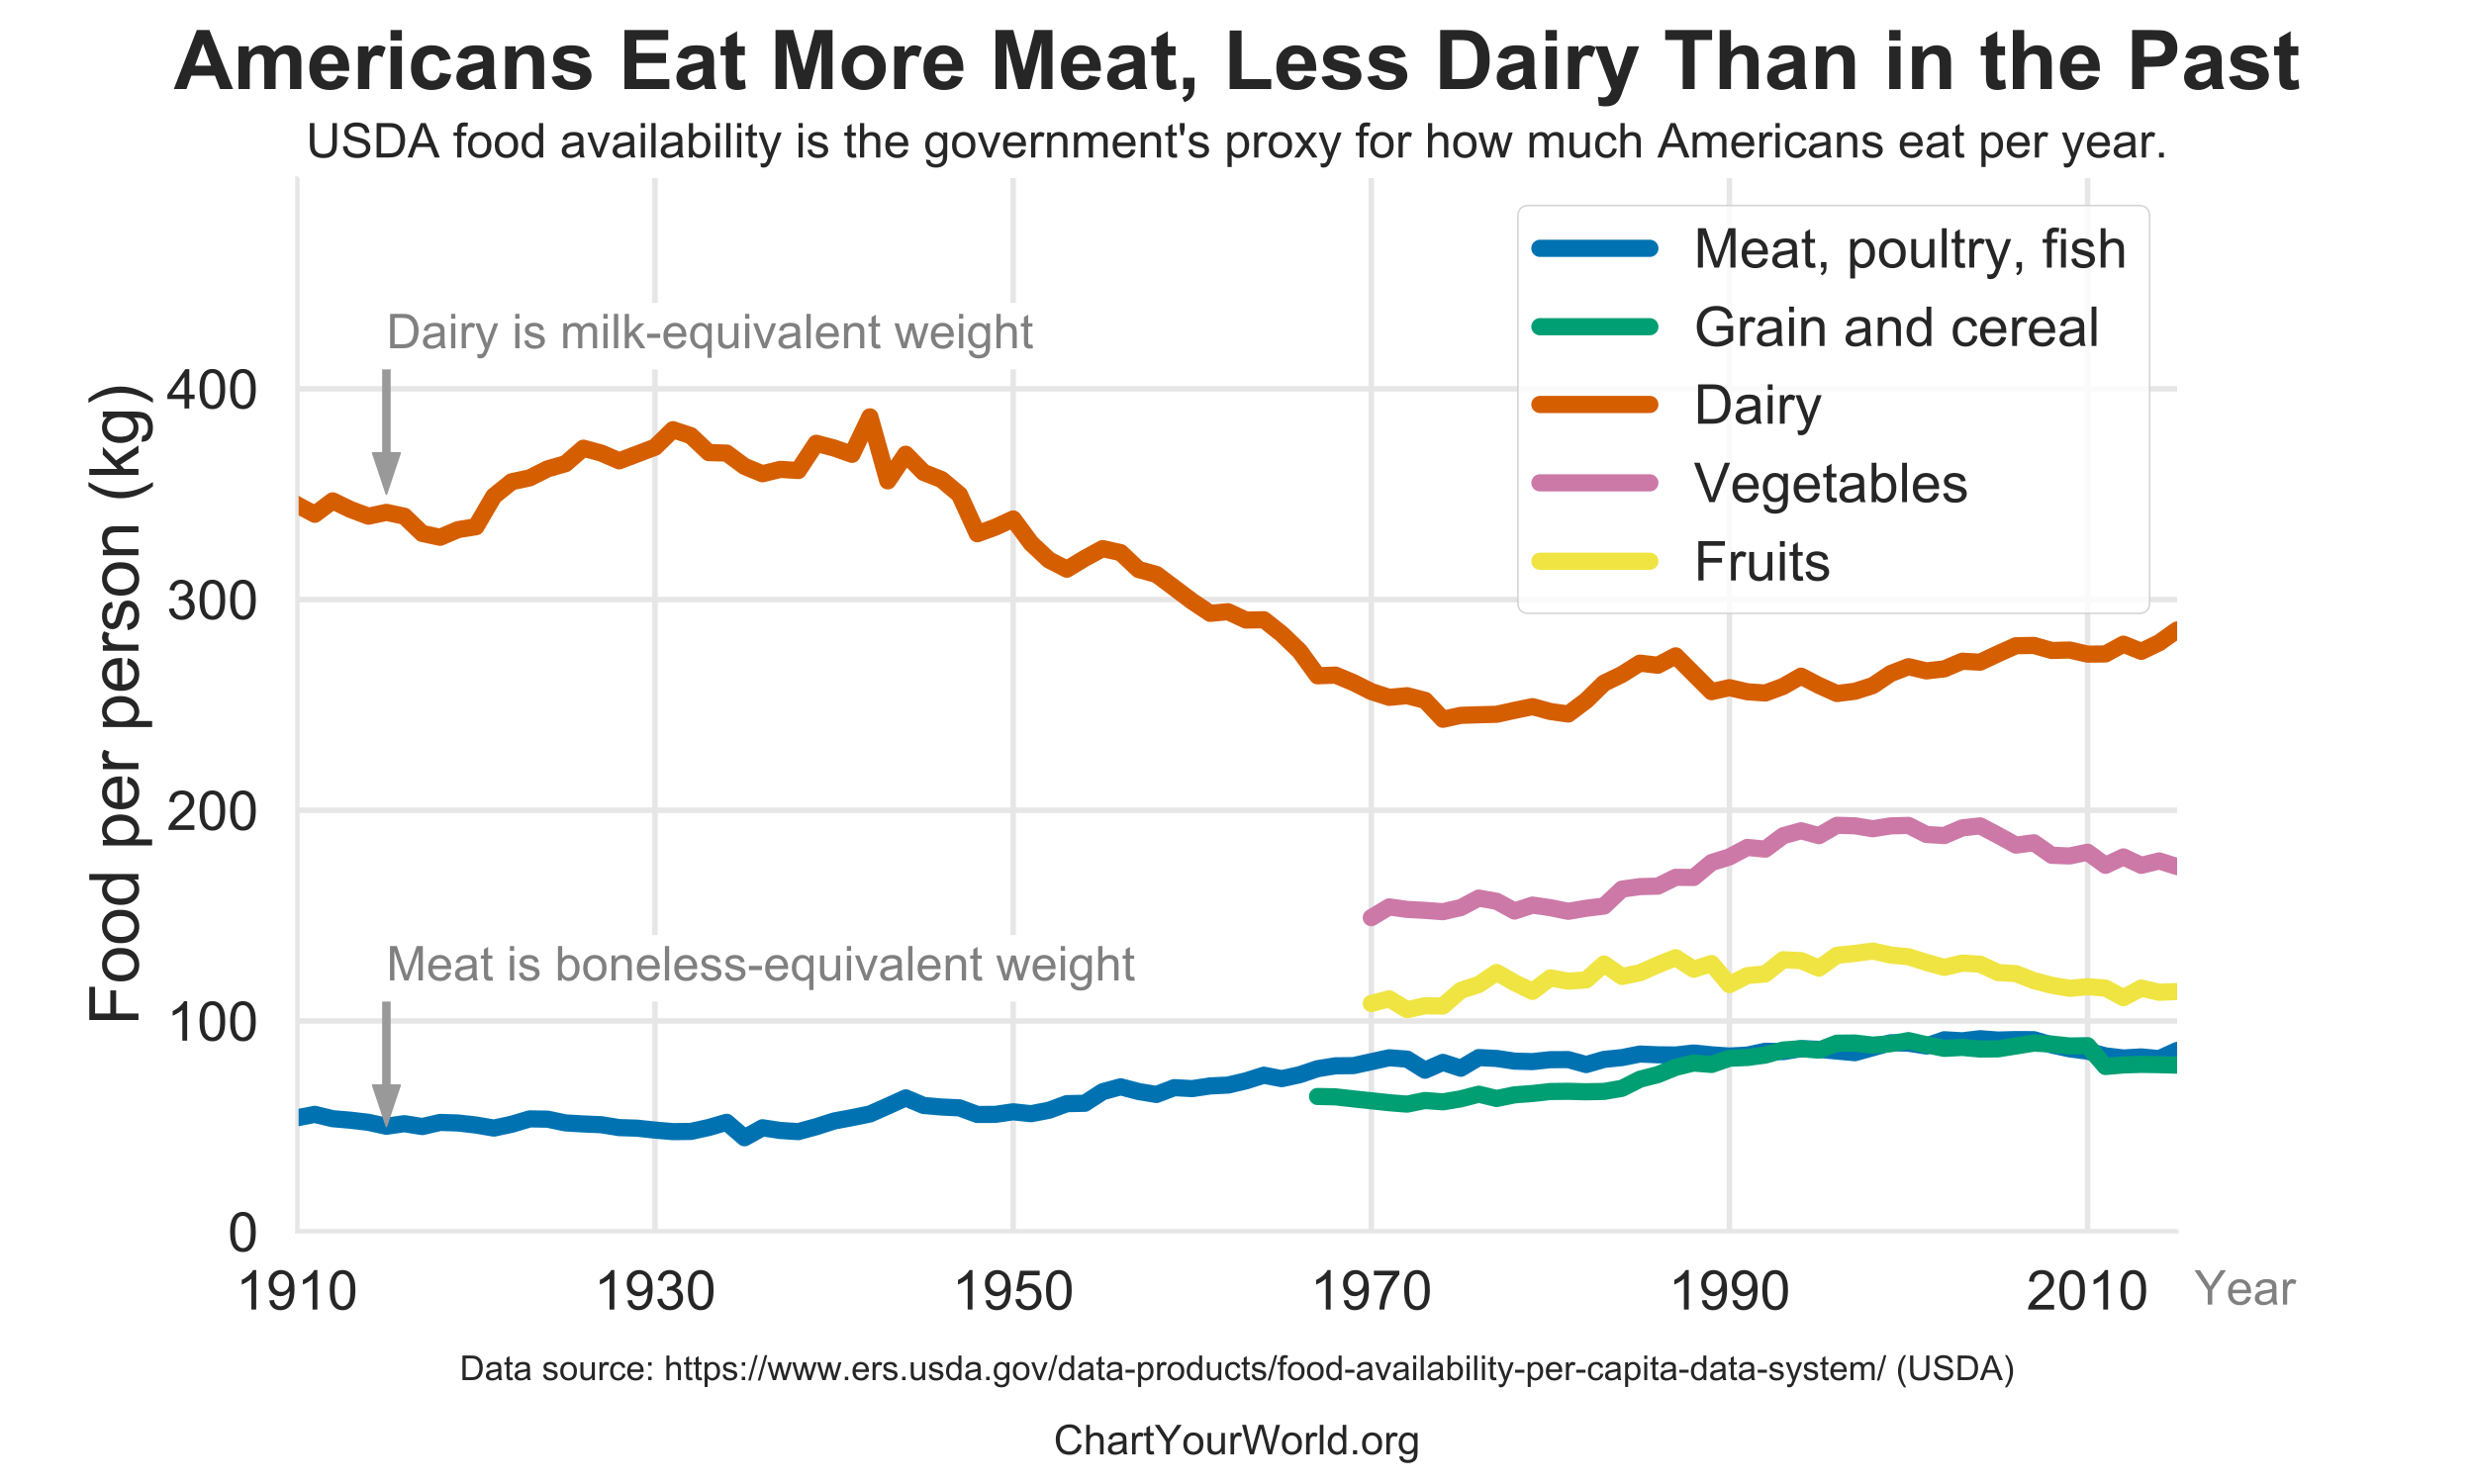 <?xml version="1.0" encoding="utf-8" standalone="no"?>
<!DOCTYPE svg PUBLIC "-//W3C//DTD SVG 1.1//EN"
  "http://www.w3.org/Graphics/SVG/1.1/DTD/svg11.dtd">
<!-- Created with matplotlib (http://matplotlib.org/) -->
<svg height="432pt" version="1.1" viewBox="0 0 720 432" width="720pt" xmlns="http://www.w3.org/2000/svg" xmlns:xlink="http://www.w3.org/1999/xlink">
 <defs>
  <style type="text/css">
*{stroke-linecap:butt;stroke-linejoin:round;}
  </style>
 </defs>
 <g id="figure_1">
  <g id="patch_1">
   <path d="M 0 432 
L 720 432 
L 720 0 
L 0 0 
z
" style="fill:#ffffff;"/>
  </g>
  <g id="axes_1">
   <g id="patch_2">
    <path d="M 86.4 358.56 
L 633.6 358.56 
L 633.6 51.84 
L 86.4 51.84 
z
" style="fill:#ffffff;"/>
   </g>
   <g id="matplotlib.axis_1">
    <g id="xtick_1">
     <g id="line2d_1">
      <path clip-path="url(#pbc34838fa2)" d="M 86.4 358.56 
L 86.4 51.84 
" style="fill:none;stroke:#e6e6e6;stroke-linecap:round;stroke-width:1.6;"/>
     </g>
     <g id="line2d_2"/>
     <g id="text_1">
      <!-- 1910 -->
      <defs>
       <path d="M 37.25 0 
L 28.469 0 
L 28.469 56 
Q 25.297 52.984 20.141 49.953 
Q 14.984 46.922 10.891 45.406 
L 10.891 53.906 
Q 18.266 57.375 23.781 62.297 
Q 29.297 67.234 31.594 71.875 
L 37.25 71.875 
z
" id="ArialMT-31"/>
       <path d="M 5.469 16.547 
L 13.922 17.328 
Q 14.984 11.375 18.016 8.688 
Q 21.047 6 25.781 6 
Q 29.828 6 32.875 7.859 
Q 35.938 9.719 37.891 12.812 
Q 39.844 15.922 41.156 21.188 
Q 42.484 26.469 42.484 31.938 
Q 42.484 32.516 42.438 33.688 
Q 39.797 29.5 35.234 26.875 
Q 30.672 24.266 25.344 24.266 
Q 16.453 24.266 10.297 30.703 
Q 4.156 37.156 4.156 47.703 
Q 4.156 58.594 10.578 65.234 
Q 17 71.875 26.656 71.875 
Q 33.641 71.875 39.422 68.109 
Q 45.219 64.359 48.219 57.391 
Q 51.219 50.438 51.219 37.25 
Q 51.219 23.531 48.234 15.406 
Q 45.266 7.281 39.375 3.031 
Q 33.5 -1.219 25.594 -1.219 
Q 17.188 -1.219 11.859 3.438 
Q 6.547 8.109 5.469 16.547 
z
M 41.453 48.141 
Q 41.453 55.719 37.422 60.156 
Q 33.406 64.594 27.734 64.594 
Q 21.875 64.594 17.531 59.812 
Q 13.188 55.031 13.188 47.406 
Q 13.188 40.578 17.312 36.297 
Q 21.438 32.031 27.484 32.031 
Q 33.594 32.031 37.516 36.297 
Q 41.453 40.578 41.453 48.141 
z
" id="ArialMT-39"/>
       <path d="M 4.156 35.297 
Q 4.156 48 6.766 55.734 
Q 9.375 63.484 14.516 67.672 
Q 19.672 71.875 27.484 71.875 
Q 33.25 71.875 37.594 69.547 
Q 41.938 67.234 44.766 62.859 
Q 47.609 58.5 49.219 52.219 
Q 50.828 45.953 50.828 35.297 
Q 50.828 22.703 48.234 14.969 
Q 45.656 7.234 40.5 3 
Q 35.359 -1.219 27.484 -1.219 
Q 17.141 -1.219 11.234 6.203 
Q 4.156 15.141 4.156 35.297 
z
M 13.188 35.297 
Q 13.188 17.672 17.312 11.828 
Q 21.438 6 27.484 6 
Q 33.547 6 37.672 11.859 
Q 41.797 17.719 41.797 35.297 
Q 41.797 52.984 37.672 58.781 
Q 33.547 64.594 27.391 64.594 
Q 21.344 64.594 17.719 59.469 
Q 13.188 52.938 13.188 35.297 
z
" id="ArialMT-30"/>
      </defs>
      <g style="fill:#262626;" transform="translate(68.605 381.212)scale(0.16 -0.16)">
       <use xlink:href="#ArialMT-31"/>
       <use x="55.615" xlink:href="#ArialMT-39"/>
       <use x="111.23" xlink:href="#ArialMT-31"/>
       <use x="166.846" xlink:href="#ArialMT-30"/>
      </g>
     </g>
    </g>
    <g id="xtick_2">
     <g id="line2d_3">
      <path clip-path="url(#pbc34838fa2)" d="M 190.629 358.56 
L 190.629 51.84 
" style="fill:none;stroke:#e6e6e6;stroke-linecap:round;stroke-width:1.6;"/>
     </g>
     <g id="line2d_4"/>
     <g id="text_2">
      <!-- 1930 -->
      <defs>
       <path d="M 4.203 18.891 
L 12.984 20.062 
Q 14.5 12.594 18.141 9.297 
Q 21.781 6 27 6 
Q 33.203 6 37.469 10.297 
Q 41.75 14.594 41.75 20.953 
Q 41.75 27 37.797 30.922 
Q 33.844 34.859 27.734 34.859 
Q 25.25 34.859 21.531 33.891 
L 22.516 41.609 
Q 23.391 41.5 23.922 41.5 
Q 29.547 41.5 34.031 44.422 
Q 38.531 47.359 38.531 53.469 
Q 38.531 58.297 35.25 61.469 
Q 31.984 64.656 26.812 64.656 
Q 21.688 64.656 18.266 61.422 
Q 14.844 58.203 13.875 51.766 
L 5.078 53.328 
Q 6.688 62.156 12.391 67.016 
Q 18.109 71.875 26.609 71.875 
Q 32.469 71.875 37.391 69.359 
Q 42.328 66.844 44.938 62.5 
Q 47.562 58.156 47.562 53.266 
Q 47.562 48.641 45.062 44.828 
Q 42.578 41.016 37.703 38.766 
Q 44.047 37.312 47.562 32.688 
Q 51.078 28.078 51.078 21.141 
Q 51.078 11.766 44.234 5.25 
Q 37.406 -1.266 26.953 -1.266 
Q 17.531 -1.266 11.297 4.344 
Q 5.078 9.969 4.203 18.891 
z
" id="ArialMT-33"/>
      </defs>
      <g style="fill:#262626;" transform="translate(172.834 381.212)scale(0.16 -0.16)">
       <use xlink:href="#ArialMT-31"/>
       <use x="55.615" xlink:href="#ArialMT-39"/>
       <use x="111.23" xlink:href="#ArialMT-33"/>
       <use x="166.846" xlink:href="#ArialMT-30"/>
      </g>
     </g>
    </g>
    <g id="xtick_3">
     <g id="line2d_5">
      <path clip-path="url(#pbc34838fa2)" d="M 294.857 358.56 
L 294.857 51.84 
" style="fill:none;stroke:#e6e6e6;stroke-linecap:round;stroke-width:1.6;"/>
     </g>
     <g id="line2d_6"/>
     <g id="text_3">
      <!-- 1950 -->
      <defs>
       <path d="M 4.156 18.75 
L 13.375 19.531 
Q 14.406 12.797 18.141 9.391 
Q 21.875 6 27.156 6 
Q 33.5 6 37.891 10.781 
Q 42.281 15.578 42.281 23.484 
Q 42.281 31 38.062 35.344 
Q 33.844 39.703 27 39.703 
Q 22.75 39.703 19.328 37.766 
Q 15.922 35.844 13.969 32.766 
L 5.719 33.844 
L 12.641 70.609 
L 48.25 70.609 
L 48.25 62.203 
L 19.672 62.203 
L 15.828 42.969 
Q 22.266 47.469 29.344 47.469 
Q 38.719 47.469 45.156 40.969 
Q 51.609 34.469 51.609 24.266 
Q 51.609 14.547 45.953 7.469 
Q 39.062 -1.219 27.156 -1.219 
Q 17.391 -1.219 11.203 4.25 
Q 5.031 9.719 4.156 18.75 
z
" id="ArialMT-35"/>
      </defs>
      <g style="fill:#262626;" transform="translate(277.062 381.212)scale(0.16 -0.16)">
       <use xlink:href="#ArialMT-31"/>
       <use x="55.615" xlink:href="#ArialMT-39"/>
       <use x="111.23" xlink:href="#ArialMT-35"/>
       <use x="166.846" xlink:href="#ArialMT-30"/>
      </g>
     </g>
    </g>
    <g id="xtick_4">
     <g id="line2d_7">
      <path clip-path="url(#pbc34838fa2)" d="M 399.086 358.56 
L 399.086 51.84 
" style="fill:none;stroke:#e6e6e6;stroke-linecap:round;stroke-width:1.6;"/>
     </g>
     <g id="line2d_8"/>
     <g id="text_4">
      <!-- 1970 -->
      <defs>
       <path d="M 4.734 62.203 
L 4.734 70.656 
L 51.078 70.656 
L 51.078 63.812 
Q 44.234 56.547 37.516 44.484 
Q 30.812 32.422 27.156 19.672 
Q 24.516 10.688 23.781 0 
L 14.75 0 
Q 14.891 8.453 18.062 20.406 
Q 21.234 32.375 27.172 43.484 
Q 33.109 54.594 39.797 62.203 
z
" id="ArialMT-37"/>
      </defs>
      <g style="fill:#262626;" transform="translate(381.291 381.212)scale(0.16 -0.16)">
       <use xlink:href="#ArialMT-31"/>
       <use x="55.615" xlink:href="#ArialMT-39"/>
       <use x="111.23" xlink:href="#ArialMT-37"/>
       <use x="166.846" xlink:href="#ArialMT-30"/>
      </g>
     </g>
    </g>
    <g id="xtick_5">
     <g id="line2d_9">
      <path clip-path="url(#pbc34838fa2)" d="M 503.314 358.56 
L 503.314 51.84 
" style="fill:none;stroke:#e6e6e6;stroke-linecap:round;stroke-width:1.6;"/>
     </g>
     <g id="line2d_10"/>
     <g id="text_5">
      <!-- 1990 -->
      <g style="fill:#262626;" transform="translate(485.519 381.212)scale(0.16 -0.16)">
       <use xlink:href="#ArialMT-31"/>
       <use x="55.615" xlink:href="#ArialMT-39"/>
       <use x="111.23" xlink:href="#ArialMT-39"/>
       <use x="166.846" xlink:href="#ArialMT-30"/>
      </g>
     </g>
    </g>
    <g id="xtick_6">
     <g id="line2d_11">
      <path clip-path="url(#pbc34838fa2)" d="M 607.543 358.56 
L 607.543 51.84 
" style="fill:none;stroke:#e6e6e6;stroke-linecap:round;stroke-width:1.6;"/>
     </g>
     <g id="line2d_12"/>
     <g id="text_6">
      <!-- 2010 -->
      <defs>
       <path d="M 50.344 8.453 
L 50.344 0 
L 3.031 0 
Q 2.938 3.172 4.047 6.109 
Q 5.859 10.938 9.828 15.625 
Q 13.812 20.312 21.344 26.469 
Q 33.016 36.031 37.109 41.625 
Q 41.219 47.219 41.219 52.203 
Q 41.219 57.422 37.469 61 
Q 33.734 64.594 27.734 64.594 
Q 21.391 64.594 17.578 60.781 
Q 13.766 56.984 13.719 50.25 
L 4.688 51.172 
Q 5.609 61.281 11.656 66.578 
Q 17.719 71.875 27.938 71.875 
Q 38.234 71.875 44.234 66.156 
Q 50.25 60.453 50.25 52 
Q 50.25 47.703 48.484 43.547 
Q 46.734 39.406 42.656 34.812 
Q 38.578 30.219 29.109 22.219 
Q 21.188 15.578 18.938 13.203 
Q 16.703 10.844 15.234 8.453 
z
" id="ArialMT-32"/>
      </defs>
      <g style="fill:#262626;" transform="translate(589.748 381.212)scale(0.16 -0.16)">
       <use xlink:href="#ArialMT-32"/>
       <use x="55.615" xlink:href="#ArialMT-30"/>
       <use x="111.23" xlink:href="#ArialMT-31"/>
       <use x="166.846" xlink:href="#ArialMT-30"/>
      </g>
     </g>
    </g>
   </g>
   <g id="matplotlib.axis_2">
    <g id="ytick_1">
     <g id="line2d_13">
      <path clip-path="url(#pbc34838fa2)" d="M 86.4 358.56 
L 633.6 358.56 
" style="fill:none;stroke:#e6e6e6;stroke-linecap:round;stroke-width:1.6;"/>
     </g>
     <g id="line2d_14"/>
     <g id="text_7">
      <!-- 0 -->
      <g style="fill:#262626;" transform="translate(66.302 364.286)scale(0.16 -0.16)">
       <use xlink:href="#ArialMT-30"/>
      </g>
     </g>
    </g>
    <g id="ytick_2">
     <g id="line2d_15">
      <path clip-path="url(#pbc34838fa2)" d="M 86.4 297.216 
L 633.6 297.216 
" style="fill:none;stroke:#e6e6e6;stroke-linecap:round;stroke-width:1.6;"/>
     </g>
     <g id="line2d_16"/>
     <g id="text_8">
      <!-- 100 -->
      <g style="fill:#262626;" transform="translate(48.508 302.942)scale(0.16 -0.16)">
       <use xlink:href="#ArialMT-31"/>
       <use x="55.615" xlink:href="#ArialMT-30"/>
       <use x="111.23" xlink:href="#ArialMT-30"/>
      </g>
     </g>
    </g>
    <g id="ytick_3">
     <g id="line2d_17">
      <path clip-path="url(#pbc34838fa2)" d="M 86.4 235.872 
L 633.6 235.872 
" style="fill:none;stroke:#e6e6e6;stroke-linecap:round;stroke-width:1.6;"/>
     </g>
     <g id="line2d_18"/>
     <g id="text_9">
      <!-- 200 -->
      <g style="fill:#262626;" transform="translate(48.508 241.598)scale(0.16 -0.16)">
       <use xlink:href="#ArialMT-32"/>
       <use x="55.615" xlink:href="#ArialMT-30"/>
       <use x="111.23" xlink:href="#ArialMT-30"/>
      </g>
     </g>
    </g>
    <g id="ytick_4">
     <g id="line2d_19">
      <path clip-path="url(#pbc34838fa2)" d="M 86.4 174.528 
L 633.6 174.528 
" style="fill:none;stroke:#e6e6e6;stroke-linecap:round;stroke-width:1.6;"/>
     </g>
     <g id="line2d_20"/>
     <g id="text_10">
      <!-- 300 -->
      <g style="fill:#262626;" transform="translate(48.508 180.254)scale(0.16 -0.16)">
       <use xlink:href="#ArialMT-33"/>
       <use x="55.615" xlink:href="#ArialMT-30"/>
       <use x="111.23" xlink:href="#ArialMT-30"/>
      </g>
     </g>
    </g>
    <g id="ytick_5">
     <g id="line2d_21">
      <path clip-path="url(#pbc34838fa2)" d="M 86.4 113.184 
L 633.6 113.184 
" style="fill:none;stroke:#e6e6e6;stroke-linecap:round;stroke-width:1.6;"/>
     </g>
     <g id="line2d_22"/>
     <g id="text_11">
      <!-- 400 -->
      <defs>
       <path d="M 32.328 0 
L 32.328 17.141 
L 1.266 17.141 
L 1.266 25.203 
L 33.938 71.578 
L 41.109 71.578 
L 41.109 25.203 
L 50.781 25.203 
L 50.781 17.141 
L 41.109 17.141 
L 41.109 0 
z
M 32.328 25.203 
L 32.328 57.469 
L 9.906 25.203 
z
" id="ArialMT-34"/>
      </defs>
      <g style="fill:#262626;" transform="translate(48.508 118.91)scale(0.16 -0.16)">
       <use xlink:href="#ArialMT-34"/>
       <use x="55.615" xlink:href="#ArialMT-30"/>
       <use x="111.23" xlink:href="#ArialMT-30"/>
      </g>
     </g>
    </g>
    <g id="text_12">
     <!-- Food per person (kg) -->
     <defs>
      <path d="M 8.203 0 
L 8.203 71.578 
L 56.5 71.578 
L 56.5 63.141 
L 17.672 63.141 
L 17.672 40.969 
L 51.266 40.969 
L 51.266 32.516 
L 17.672 32.516 
L 17.672 0 
z
" id="ArialMT-46"/>
      <path d="M 3.328 25.922 
Q 3.328 40.328 11.328 47.266 
Q 18.016 53.031 27.641 53.031 
Q 38.328 53.031 45.109 46.016 
Q 51.906 39.016 51.906 26.656 
Q 51.906 16.656 48.906 10.906 
Q 45.906 5.172 40.156 2 
Q 34.422 -1.172 27.641 -1.172 
Q 16.75 -1.172 10.031 5.812 
Q 3.328 12.797 3.328 25.922 
z
M 12.359 25.922 
Q 12.359 15.969 16.703 11.016 
Q 21.047 6.062 27.641 6.062 
Q 34.188 6.062 38.531 11.031 
Q 42.875 16.016 42.875 26.219 
Q 42.875 35.844 38.5 40.797 
Q 34.125 45.75 27.641 45.75 
Q 21.047 45.75 16.703 40.812 
Q 12.359 35.891 12.359 25.922 
z
" id="ArialMT-6f"/>
      <path d="M 40.234 0 
L 40.234 6.547 
Q 35.297 -1.172 25.734 -1.172 
Q 19.531 -1.172 14.328 2.25 
Q 9.125 5.672 6.266 11.797 
Q 3.422 17.922 3.422 25.875 
Q 3.422 33.641 6 39.969 
Q 8.594 46.297 13.766 49.656 
Q 18.953 53.031 25.344 53.031 
Q 30.031 53.031 33.688 51.047 
Q 37.359 49.078 39.656 45.906 
L 39.656 71.578 
L 48.391 71.578 
L 48.391 0 
z
M 12.453 25.875 
Q 12.453 15.922 16.641 10.984 
Q 20.844 6.062 26.562 6.062 
Q 32.328 6.062 36.344 10.766 
Q 40.375 15.484 40.375 25.141 
Q 40.375 35.797 36.266 40.766 
Q 32.172 45.75 26.172 45.75 
Q 20.312 45.75 16.375 40.969 
Q 12.453 36.188 12.453 25.875 
z
" id="ArialMT-64"/>
      <path id="ArialMT-20"/>
      <path d="M 6.594 -19.875 
L 6.594 51.859 
L 14.594 51.859 
L 14.594 45.125 
Q 17.438 49.078 21 51.047 
Q 24.562 53.031 29.641 53.031 
Q 36.281 53.031 41.359 49.609 
Q 46.438 46.188 49.016 39.953 
Q 51.609 33.734 51.609 26.312 
Q 51.609 18.359 48.75 11.984 
Q 45.906 5.609 40.453 2.219 
Q 35.016 -1.172 29 -1.172 
Q 24.609 -1.172 21.109 0.688 
Q 17.625 2.547 15.375 5.375 
L 15.375 -19.875 
z
M 14.547 25.641 
Q 14.547 15.625 18.594 10.844 
Q 22.656 6.062 28.422 6.062 
Q 34.281 6.062 38.453 11.016 
Q 42.625 15.969 42.625 26.375 
Q 42.625 36.281 38.547 41.203 
Q 34.469 46.141 28.812 46.141 
Q 23.188 46.141 18.859 40.891 
Q 14.547 35.641 14.547 25.641 
z
" id="ArialMT-70"/>
      <path d="M 42.094 16.703 
L 51.172 15.578 
Q 49.031 7.625 43.219 3.219 
Q 37.406 -1.172 28.375 -1.172 
Q 17 -1.172 10.328 5.828 
Q 3.656 12.844 3.656 25.484 
Q 3.656 38.578 10.391 45.797 
Q 17.141 53.031 27.875 53.031 
Q 38.281 53.031 44.875 45.953 
Q 51.469 38.875 51.469 26.031 
Q 51.469 25.25 51.422 23.688 
L 12.75 23.688 
Q 13.234 15.141 17.578 10.594 
Q 21.922 6.062 28.422 6.062 
Q 33.25 6.062 36.672 8.594 
Q 40.094 11.141 42.094 16.703 
z
M 13.234 30.906 
L 42.188 30.906 
Q 41.609 37.453 38.875 40.719 
Q 34.672 45.797 27.984 45.797 
Q 21.922 45.797 17.797 41.75 
Q 13.672 37.703 13.234 30.906 
z
" id="ArialMT-65"/>
      <path d="M 6.5 0 
L 6.5 51.859 
L 14.406 51.859 
L 14.406 44 
Q 17.438 49.516 20 51.266 
Q 22.562 53.031 25.641 53.031 
Q 30.078 53.031 34.672 50.203 
L 31.641 42.047 
Q 28.422 43.953 25.203 43.953 
Q 22.312 43.953 20.016 42.219 
Q 17.719 40.484 16.75 37.406 
Q 15.281 32.719 15.281 27.156 
L 15.281 0 
z
" id="ArialMT-72"/>
      <path d="M 3.078 15.484 
L 11.766 16.844 
Q 12.5 11.625 15.844 8.844 
Q 19.188 6.062 25.203 6.062 
Q 31.25 6.062 34.172 8.516 
Q 37.109 10.984 37.109 14.312 
Q 37.109 17.281 34.516 19 
Q 32.719 20.172 25.531 21.969 
Q 15.875 24.422 12.141 26.203 
Q 8.406 27.984 6.469 31.125 
Q 4.547 34.281 4.547 38.094 
Q 4.547 41.547 6.125 44.5 
Q 7.719 47.469 10.453 49.422 
Q 12.5 50.922 16.031 51.969 
Q 19.578 53.031 23.641 53.031 
Q 29.734 53.031 34.344 51.266 
Q 38.969 49.516 41.156 46.5 
Q 43.359 43.5 44.188 38.484 
L 35.594 37.312 
Q 35.016 41.312 32.203 43.547 
Q 29.391 45.797 24.266 45.797 
Q 18.219 45.797 15.625 43.797 
Q 13.031 41.797 13.031 39.109 
Q 13.031 37.406 14.109 36.031 
Q 15.188 34.625 17.484 33.688 
Q 18.797 33.203 25.25 31.453 
Q 34.578 28.953 38.25 27.359 
Q 41.938 25.781 44.031 22.75 
Q 46.141 19.734 46.141 15.234 
Q 46.141 10.844 43.578 6.953 
Q 41.016 3.078 36.172 0.953 
Q 31.344 -1.172 25.25 -1.172 
Q 15.141 -1.172 9.844 3.031 
Q 4.547 7.234 3.078 15.484 
z
" id="ArialMT-73"/>
      <path d="M 6.594 0 
L 6.594 51.859 
L 14.5 51.859 
L 14.5 44.484 
Q 20.219 53.031 31 53.031 
Q 35.688 53.031 39.625 51.344 
Q 43.562 49.656 45.516 46.922 
Q 47.469 44.188 48.25 40.438 
Q 48.734 37.984 48.734 31.891 
L 48.734 0 
L 39.938 0 
L 39.938 31.547 
Q 39.938 36.922 38.906 39.578 
Q 37.891 42.234 35.281 43.812 
Q 32.672 45.406 29.156 45.406 
Q 23.531 45.406 19.453 41.844 
Q 15.375 38.281 15.375 28.328 
L 15.375 0 
z
" id="ArialMT-6e"/>
      <path d="M 23.391 -21.047 
Q 16.109 -11.859 11.078 0.438 
Q 6.062 12.75 6.062 25.922 
Q 6.062 37.547 9.812 48.188 
Q 14.203 60.547 23.391 72.797 
L 29.688 72.797 
Q 23.781 62.641 21.875 58.297 
Q 18.891 51.562 17.188 44.234 
Q 15.094 35.109 15.094 25.875 
Q 15.094 2.391 29.688 -21.047 
z
" id="ArialMT-28"/>
      <path d="M 6.641 0 
L 6.641 71.578 
L 15.438 71.578 
L 15.438 30.766 
L 36.234 51.859 
L 47.609 51.859 
L 27.781 32.625 
L 49.609 0 
L 38.766 0 
L 21.625 26.516 
L 15.438 20.562 
L 15.438 0 
z
" id="ArialMT-6b"/>
      <path d="M 4.984 -4.297 
L 13.531 -5.562 
Q 14.062 -9.516 16.5 -11.328 
Q 19.781 -13.766 25.438 -13.766 
Q 31.547 -13.766 34.859 -11.328 
Q 38.188 -8.891 39.359 -4.5 
Q 40.047 -1.812 39.984 6.781 
Q 34.234 0 25.641 0 
Q 14.938 0 9.078 7.719 
Q 3.219 15.438 3.219 26.219 
Q 3.219 33.641 5.906 39.906 
Q 8.594 46.188 13.688 49.609 
Q 18.797 53.031 25.688 53.031 
Q 34.859 53.031 40.828 45.609 
L 40.828 51.859 
L 48.922 51.859 
L 48.922 7.031 
Q 48.922 -5.078 46.453 -10.125 
Q 44 -15.188 38.641 -18.109 
Q 33.297 -21.047 25.484 -21.047 
Q 16.219 -21.047 10.5 -16.875 
Q 4.781 -12.703 4.984 -4.297 
z
M 12.25 26.859 
Q 12.25 16.656 16.297 11.969 
Q 20.359 7.281 26.469 7.281 
Q 32.516 7.281 36.609 11.938 
Q 40.719 16.609 40.719 26.562 
Q 40.719 36.078 36.5 40.906 
Q 32.281 45.75 26.312 45.75 
Q 20.453 45.75 16.344 40.984 
Q 12.25 36.234 12.25 26.859 
z
" id="ArialMT-67"/>
      <path d="M 12.359 -21.047 
L 6.062 -21.047 
Q 20.656 2.391 20.656 25.875 
Q 20.656 35.062 18.562 44.094 
Q 16.891 51.422 13.922 58.156 
Q 12.016 62.547 6.062 72.797 
L 12.359 72.797 
Q 21.531 60.547 25.922 48.188 
Q 29.688 37.547 29.688 25.922 
Q 29.688 12.75 24.625 0.438 
Q 19.578 -11.859 12.359 -21.047 
z
" id="ArialMT-29"/>
     </defs>
     <g style="fill:#262626;" transform="translate(40.298 298.57)rotate(-90)scale(0.2 -0.2)">
      <use xlink:href="#ArialMT-46"/>
      <use x="61.084" xlink:href="#ArialMT-6f"/>
      <use x="116.699" xlink:href="#ArialMT-6f"/>
      <use x="172.314" xlink:href="#ArialMT-64"/>
      <use x="227.93" xlink:href="#ArialMT-20"/>
      <use x="255.713" xlink:href="#ArialMT-70"/>
      <use x="311.328" xlink:href="#ArialMT-65"/>
      <use x="366.943" xlink:href="#ArialMT-72"/>
      <use x="400.244" xlink:href="#ArialMT-20"/>
      <use x="428.027" xlink:href="#ArialMT-70"/>
      <use x="483.643" xlink:href="#ArialMT-65"/>
      <use x="539.258" xlink:href="#ArialMT-72"/>
      <use x="572.559" xlink:href="#ArialMT-73"/>
      <use x="622.559" xlink:href="#ArialMT-6f"/>
      <use x="678.174" xlink:href="#ArialMT-6e"/>
      <use x="733.789" xlink:href="#ArialMT-20"/>
      <use x="761.572" xlink:href="#ArialMT-28"/>
      <use x="794.873" xlink:href="#ArialMT-6b"/>
      <use x="844.873" xlink:href="#ArialMT-67"/>
      <use x="900.488" xlink:href="#ArialMT-29"/>
     </g>
    </g>
   </g>
   <g id="line2d_23">
    <path clip-path="url(#pbc34838fa2)" d="M 81.189 324.012 
L 86.4 325.406 
L 91.611 324.403 
L 96.823 325.657 
L 102.034 326.103 
L 107.246 326.717 
L 112.457 327.86 
L 117.669 327.107 
L 122.88 327.944 
L 128.091 326.745 
L 133.303 326.912 
L 138.514 327.498 
L 143.726 328.39 
L 148.937 327.275 
L 154.149 325.713 
L 159.36 325.797 
L 164.571 326.884 
L 169.783 327.191 
L 174.994 327.414 
L 180.206 328.25 
L 185.417 328.418 
L 190.629 328.975 
L 195.84 329.422 
L 201.051 329.366 
L 206.263 328.223 
L 211.474 326.717 
L 216.686 331.206 
L 221.897 328.306 
L 227.109 329.087 
L 232.32 329.422 
L 237.531 328 
L 242.743 326.327 
L 247.954 325.351 
L 253.166 324.291 
L 258.377 321.977 
L 263.589 319.607 
L 268.8 321.809 
L 274.011 322.256 
L 279.223 322.506 
L 284.434 324.43 
L 289.646 324.403 
L 294.857 323.65 
L 300.069 324.207 
L 305.28 323.204 
L 310.491 321.28 
L 315.703 321.168 
L 320.914 317.794 
L 326.126 316.372 
L 331.337 317.738 
L 336.549 318.603 
L 341.76 316.623 
L 346.971 316.902 
L 352.183 316.121 
L 357.394 315.87 
L 362.606 314.643 
L 367.817 312.998 
L 373.029 314.002 
L 378.24 312.859 
L 383.451 311.102 
L 388.663 310.266 
L 393.874 310.21 
L 399.086 309.067 
L 404.297 307.923 
L 409.509 308.314 
L 414.72 311.548 
L 419.931 309.262 
L 425.143 310.963 
L 430.354 307.868 
L 435.566 308.119 
L 440.777 308.899 
L 445.989 309.039 
L 451.2 308.481 
L 456.411 308.453 
L 461.623 309.903 
L 466.834 308.397 
L 472.046 307.868 
L 477.257 306.836 
L 482.469 307.059 
L 487.68 307.115 
L 492.891 306.529 
L 498.103 307.059 
L 503.314 307.421 
L 508.526 307.143 
L 513.737 306.027 
L 518.949 306.139 
L 524.16 305.274 
L 529.371 305.47 
L 534.583 305.971 
L 539.794 306.445 
L 545.006 304.996 
L 550.217 303.546 
L 555.429 303.685 
L 560.64 304.494 
L 565.851 302.681 
L 571.063 302.988 
L 576.274 302.374 
L 581.486 302.765 
L 586.697 302.625 
L 591.909 302.653 
L 597.12 304.187 
L 602.331 305.33 
L 607.543 305.999 
L 612.754 307.366 
L 617.966 307.979 
L 623.177 307.672 
L 628.389 308.174 
L 633.6 305.804 
" style="fill:none;stroke:#0072b2;stroke-linecap:round;stroke-width:5;"/>
   </g>
   <g id="line2d_24">
    <path clip-path="url(#pbc34838fa2)" d="M 383.451 319.188 
L 388.663 319.3 
L 393.874 319.885 
L 399.086 320.443 
L 404.297 321.001 
L 409.509 321.419 
L 414.72 320.359 
L 419.931 320.75 
L 425.143 319.885 
L 430.354 318.519 
L 435.566 319.774 
L 440.777 318.714 
L 445.989 318.324 
L 451.2 317.738 
L 456.411 317.683 
L 461.623 317.822 
L 466.834 317.71 
L 472.046 316.818 
L 477.257 314.169 
L 482.469 312.831 
L 487.68 310.712 
L 492.891 309.457 
L 498.103 309.875 
L 503.314 308.063 
L 508.526 307.84 
L 513.737 307.143 
L 518.949 305.665 
L 524.16 305.274 
L 529.371 305.693 
L 534.583 303.685 
L 539.794 303.629 
L 545.006 304.243 
L 550.217 303.824 
L 555.429 302.932 
L 560.64 304.131 
L 565.851 305.191 
L 571.063 304.912 
L 576.274 305.386 
L 581.486 305.33 
L 586.697 304.494 
L 591.909 303.657 
L 597.12 303.936 
L 602.331 304.494 
L 607.543 304.41 
L 612.754 310.461 
L 617.966 310.015 
L 623.177 309.847 
L 628.389 309.931 
L 633.6 310.07 
" style="fill:none;stroke:#009e73;stroke-linecap:round;stroke-width:5;"/>
   </g>
   <g id="line2d_25">
    <path clip-path="url(#pbc34838fa2)" d="M 81.189 143.856 
L 86.4 146.923 
L 91.611 149.712 
L 96.823 145.808 
L 102.034 148.317 
L 107.246 150.269 
L 112.457 149.154 
L 117.669 150.269 
L 122.88 155.288 
L 128.091 156.404 
L 133.303 154.173 
L 138.514 153.336 
L 143.726 144.414 
L 148.937 140.231 
L 154.149 139.116 
L 159.36 136.495 
L 164.571 134.989 
L 169.783 130.472 
L 174.994 131.894 
L 180.206 134.152 
L 185.417 132.173 
L 190.629 130.193 
L 195.84 125.09 
L 201.051 126.819 
L 206.263 131.755 
L 211.474 131.894 
L 216.686 135.77 
L 221.897 137.917 
L 227.109 136.634 
L 232.32 136.969 
L 237.531 129.05 
L 242.743 130.416 
L 247.954 132.256 
L 253.166 121.354 
L 258.377 139.98 
L 263.589 132.229 
L 268.8 137.526 
L 274.011 139.59 
L 279.223 143.968 
L 284.434 155.372 
L 289.646 153.476 
L 294.857 151.078 
L 300.069 158.132 
L 305.28 163.012 
L 310.491 165.689 
L 315.703 162.538 
L 320.914 159.694 
L 326.126 160.865 
L 331.337 165.773 
L 336.549 167.222 
L 341.76 171.126 
L 346.971 175.058 
L 352.183 178.543 
L 357.394 178.069 
L 362.606 180.495 
L 367.817 180.411 
L 373.029 184.538 
L 378.24 189.557 
L 383.451 196.723 
L 388.663 196.528 
L 393.874 198.703 
L 399.086 201.324 
L 404.297 202.997 
L 409.509 202.523 
L 414.72 203.862 
L 419.931 209.383 
L 425.143 208.239 
L 430.354 208.072 
L 435.566 207.933 
L 440.777 206.789 
L 445.989 205.702 
L 451.2 207.124 
L 456.411 207.849 
L 461.623 203.945 
L 466.834 198.843 
L 472.046 196.333 
L 477.257 193.043 
L 482.469 193.656 
L 487.68 190.924 
L 492.891 196.138 
L 498.103 201.352 
L 503.314 200.181 
L 508.526 201.38 
L 513.737 201.742 
L 518.949 199.818 
L 524.16 196.835 
L 529.371 199.54 
L 534.583 201.882 
L 539.794 201.241 
L 545.006 199.595 
L 550.217 196.082 
L 555.429 194.074 
L 560.64 195.301 
L 565.851 194.716 
L 571.063 192.485 
L 576.274 192.764 
L 581.486 190.31 
L 586.697 187.968 
L 591.909 187.884 
L 597.12 189.362 
L 602.331 189.223 
L 607.543 190.422 
L 612.754 190.366 
L 617.966 187.522 
L 623.177 189.613 
L 628.389 187.104 
L 633.6 183.395 
" style="fill:none;stroke:#d55e00;stroke-linecap:round;stroke-width:5;"/>
   </g>
   <g id="line2d_26">
    <path clip-path="url(#pbc34838fa2)" d="M 399.086 267.13 
L 404.297 264.007 
L 409.509 264.732 
L 414.72 265.01 
L 419.931 265.401 
L 425.143 264.202 
L 430.354 261.441 
L 435.566 262.361 
L 440.777 265.206 
L 445.989 263.477 
L 451.2 264.23 
L 456.411 265.289 
L 461.623 264.397 
L 466.834 263.756 
L 472.046 258.82 
L 477.257 258.095 
L 482.469 257.956 
L 487.68 255.391 
L 492.891 255.446 
L 498.103 251.096 
L 503.314 249.451 
L 508.526 246.691 
L 513.737 247.193 
L 518.949 243.289 
L 524.16 241.839 
L 529.371 243.261 
L 534.583 240.25 
L 539.794 240.389 
L 545.006 241.254 
L 550.217 240.417 
L 555.429 240.278 
L 560.64 242.927 
L 565.851 243.233 
L 571.063 241.003 
L 576.274 240.417 
L 581.486 243.15 
L 586.697 246.022 
L 591.909 245.325 
L 597.12 248.977 
L 602.331 249.172 
L 607.543 248.085 
L 612.754 251.905 
L 617.966 249.451 
L 623.177 251.905 
L 628.389 250.622 
L 633.6 252.268 
" style="fill:none;stroke:#cc79a7;stroke-linecap:round;stroke-width:5;"/>
   </g>
   <g id="line2d_27">
    <path clip-path="url(#pbc34838fa2)" d="M 399.086 292.124 
L 404.297 290.761 
L 409.509 293.92 
L 414.72 292.788 
L 419.931 292.855 
L 425.143 288.304 
L 430.354 286.595 
L 435.566 283.096 
L 440.777 286.051 
L 445.989 288.592 
L 451.2 284.668 
L 456.411 285.63 
L 461.623 285.257 
L 466.834 280.617 
L 472.046 284.247 
L 477.257 283.177 
L 482.469 280.873 
L 487.68 278.785 
L 492.891 282.148 
L 498.103 280.5 
L 503.314 286.637 
L 508.526 283.988 
L 513.737 283.534 
L 518.949 279.382 
L 524.16 279.647 
L 529.371 281.847 
L 534.583 278.105 
L 539.794 277.547 
L 545.006 276.858 
L 550.217 278.018 
L 555.429 278.506 
L 560.64 280.171 
L 565.851 281.61 
L 571.063 280.36 
L 576.274 280.684 
L 581.486 283.11 
L 586.697 283.428 
L 591.909 285.466 
L 597.12 286.821 
L 602.331 287.708 
L 607.543 287.231 
L 612.754 287.638 
L 617.966 290.424 
L 623.177 287.627 
L 628.389 288.862 
L 633.6 288.636 
" style="fill:none;stroke:#f0e442;stroke-linecap:round;stroke-width:5;"/>
   </g>
   <g id="patch_3">
    <path d="M 86.4 358.56 
L 86.4 51.84 
" style="fill:none;stroke:#e6e6e6;stroke-linecap:square;stroke-linejoin:miter;"/>
   </g>
   <g id="patch_4">
    <path d="M 86.4 358.56 
L 633.6 358.56 
" style="fill:none;stroke:#e6e6e6;stroke-linecap:square;stroke-linejoin:miter;"/>
   </g>
   <g id="text_13">
    <!-- Year -->
    <defs>
     <path d="M 27.875 0 
L 27.875 30.328 
L 0.297 71.578 
L 11.812 71.578 
L 25.922 50 
Q 29.828 43.953 33.203 37.891 
Q 36.422 43.5 41.016 50.531 
L 54.891 71.578 
L 65.922 71.578 
L 37.359 30.328 
L 37.359 0 
z
" id="ArialMT-59"/>
     <path d="M 40.438 6.391 
Q 35.547 2.25 31.031 0.531 
Q 26.516 -1.172 21.344 -1.172 
Q 12.797 -1.172 8.203 3 
Q 3.609 7.172 3.609 13.672 
Q 3.609 17.484 5.344 20.625 
Q 7.078 23.781 9.891 25.688 
Q 12.703 27.594 16.219 28.562 
Q 18.797 29.25 24.031 29.891 
Q 34.672 31.156 39.703 32.906 
Q 39.75 34.719 39.75 35.203 
Q 39.75 40.578 37.25 42.781 
Q 33.891 45.75 27.25 45.75 
Q 21.047 45.75 18.094 43.578 
Q 15.141 41.406 13.719 35.891 
L 5.125 37.062 
Q 6.297 42.578 8.984 45.969 
Q 11.672 49.359 16.75 51.188 
Q 21.828 53.031 28.516 53.031 
Q 35.156 53.031 39.297 51.469 
Q 43.453 49.906 45.406 47.531 
Q 47.359 45.172 48.141 41.547 
Q 48.578 39.312 48.578 33.453 
L 48.578 21.734 
Q 48.578 9.469 49.141 6.219 
Q 49.703 2.984 51.375 0 
L 42.188 0 
Q 40.828 2.734 40.438 6.391 
z
M 39.703 26.031 
Q 34.906 24.078 25.344 22.703 
Q 19.922 21.922 17.672 20.938 
Q 15.438 19.969 14.203 18.094 
Q 12.984 16.219 12.984 13.922 
Q 12.984 10.406 15.641 8.062 
Q 18.312 5.719 23.438 5.719 
Q 28.516 5.719 32.469 7.938 
Q 36.422 10.156 38.281 14.016 
Q 39.703 17 39.703 22.797 
z
" id="ArialMT-61"/>
    </defs>
    <g style="fill:#808080;" transform="translate(638.6 379.781)scale(0.14 -0.14)">
     <use xlink:href="#ArialMT-59"/>
     <use x="66.559" xlink:href="#ArialMT-65"/>
     <use x="122.174" xlink:href="#ArialMT-61"/>
     <use x="177.789" xlink:href="#ArialMT-72"/>
    </g>
   </g>
   <g id="patch_5">
    <path d="M 113.457 107.511 
Q 113.457 119.683 113.457 131.855 
L 116.457 131.855 
Q 114.457 137.855 112.457 143.856 
Q 110.457 137.855 108.457 131.855 
L 111.457 131.855 
Q 111.457 119.683 111.457 107.511 
L 113.457 107.511 
z
" style="fill:#999999;stroke:#999999;stroke-linecap:round;stroke-width:0.48;"/>
   </g>
   <g id="text_14">
    <g id="patch_6">
     <path d="M 109.517 107.272 
L 303.677 107.272 
L 303.677 88.424 
L 109.517 88.424 
z
" style="fill:#ffffff;stroke:#ffffff;stroke-linejoin:miter;stroke-width:0.48;"/>
    </g>
    <!-- Dairy is milk-equivalent weight -->
    <defs>
     <path d="M 7.719 0 
L 7.719 71.578 
L 32.375 71.578 
Q 40.719 71.578 45.125 70.562 
Q 51.266 69.141 55.609 65.438 
Q 61.281 60.641 64.078 53.188 
Q 66.891 45.75 66.891 36.188 
Q 66.891 28.031 64.984 21.734 
Q 63.094 15.438 60.109 11.297 
Q 57.125 7.172 53.578 4.797 
Q 50.047 2.438 45.047 1.219 
Q 40.047 0 33.547 0 
z
M 17.188 8.453 
L 32.469 8.453 
Q 39.547 8.453 43.578 9.766 
Q 47.609 11.078 50 13.484 
Q 53.375 16.844 55.25 22.531 
Q 57.125 28.219 57.125 36.328 
Q 57.125 47.562 53.438 53.594 
Q 49.75 59.625 44.484 61.672 
Q 40.672 63.141 32.234 63.141 
L 17.188 63.141 
z
" id="ArialMT-44"/>
     <path d="M 6.641 61.469 
L 6.641 71.578 
L 15.438 71.578 
L 15.438 61.469 
z
M 6.641 0 
L 6.641 51.859 
L 15.438 51.859 
L 15.438 0 
z
" id="ArialMT-69"/>
     <path d="M 6.203 -19.969 
L 5.219 -11.719 
Q 8.109 -12.5 10.25 -12.5 
Q 13.188 -12.5 14.938 -11.516 
Q 16.703 -10.547 17.828 -8.797 
Q 18.656 -7.469 20.516 -2.25 
Q 20.75 -1.516 21.297 -0.094 
L 1.609 51.859 
L 11.078 51.859 
L 21.875 21.828 
Q 23.969 16.109 25.641 9.812 
Q 27.156 15.875 29.25 21.625 
L 40.328 51.859 
L 49.125 51.859 
L 29.391 -0.875 
Q 26.219 -9.422 24.469 -12.641 
Q 22.125 -17 19.094 -19.016 
Q 16.062 -21.047 11.859 -21.047 
Q 9.328 -21.047 6.203 -19.969 
z
" id="ArialMT-79"/>
     <path d="M 6.594 0 
L 6.594 51.859 
L 14.453 51.859 
L 14.453 44.578 
Q 16.891 48.391 20.938 50.703 
Q 25 53.031 30.172 53.031 
Q 35.938 53.031 39.625 50.641 
Q 43.312 48.25 44.828 43.953 
Q 50.984 53.031 60.844 53.031 
Q 68.562 53.031 72.703 48.75 
Q 76.859 44.484 76.859 35.594 
L 76.859 0 
L 68.109 0 
L 68.109 32.672 
Q 68.109 37.938 67.25 40.25 
Q 66.406 42.578 64.156 43.984 
Q 61.922 45.406 58.891 45.406 
Q 53.422 45.406 49.797 41.766 
Q 46.188 38.141 46.188 30.125 
L 46.188 0 
L 37.406 0 
L 37.406 33.688 
Q 37.406 39.547 35.25 42.469 
Q 33.109 45.406 28.219 45.406 
Q 24.516 45.406 21.359 43.453 
Q 18.219 41.5 16.797 37.734 
Q 15.375 33.984 15.375 26.906 
L 15.375 0 
z
" id="ArialMT-6d"/>
     <path d="M 6.391 0 
L 6.391 71.578 
L 15.188 71.578 
L 15.188 0 
z
" id="ArialMT-6c"/>
     <path d="M 3.172 21.484 
L 3.172 30.328 
L 30.172 30.328 
L 30.172 21.484 
z
" id="ArialMT-2d"/>
     <path d="M 39.656 -19.875 
L 39.656 5.516 
Q 37.594 2.641 33.906 0.734 
Q 30.219 -1.172 26.078 -1.172 
Q 16.844 -1.172 10.172 6.203 
Q 3.516 13.578 3.516 26.422 
Q 3.516 34.234 6.219 40.422 
Q 8.938 46.625 14.078 49.828 
Q 19.234 53.031 25.391 53.031 
Q 35.016 53.031 40.531 44.922 
L 40.531 51.859 
L 48.438 51.859 
L 48.438 -19.875 
z
M 12.547 26.078 
Q 12.547 16.062 16.75 11.062 
Q 20.953 6.062 26.812 6.062 
Q 32.422 6.062 36.469 10.812 
Q 40.531 15.578 40.531 25.297 
Q 40.531 35.641 36.25 40.859 
Q 31.984 46.094 26.219 46.094 
Q 20.516 46.094 16.531 41.234 
Q 12.547 36.375 12.547 26.078 
z
" id="ArialMT-71"/>
     <path d="M 40.578 0 
L 40.578 7.625 
Q 34.516 -1.172 24.125 -1.172 
Q 19.531 -1.172 15.547 0.578 
Q 11.578 2.344 9.641 5 
Q 7.719 7.672 6.938 11.531 
Q 6.391 14.109 6.391 19.734 
L 6.391 51.859 
L 15.188 51.859 
L 15.188 23.094 
Q 15.188 16.219 15.719 13.812 
Q 16.547 10.359 19.234 8.375 
Q 21.922 6.391 25.875 6.391 
Q 29.828 6.391 33.297 8.422 
Q 36.766 10.453 38.203 13.938 
Q 39.656 17.438 39.656 24.078 
L 39.656 51.859 
L 48.438 51.859 
L 48.438 0 
z
" id="ArialMT-75"/>
     <path d="M 21 0 
L 1.266 51.859 
L 10.547 51.859 
L 21.688 20.797 
Q 23.484 15.766 25 10.359 
Q 26.172 14.453 28.266 20.219 
L 39.797 51.859 
L 48.828 51.859 
L 29.203 0 
z
" id="ArialMT-76"/>
     <path d="M 25.781 7.859 
L 27.047 0.094 
Q 23.344 -0.688 20.406 -0.688 
Q 15.625 -0.688 12.984 0.828 
Q 10.359 2.344 9.281 4.812 
Q 8.203 7.281 8.203 15.188 
L 8.203 45.016 
L 1.766 45.016 
L 1.766 51.859 
L 8.203 51.859 
L 8.203 64.703 
L 16.938 69.969 
L 16.938 51.859 
L 25.781 51.859 
L 25.781 45.016 
L 16.938 45.016 
L 16.938 14.703 
Q 16.938 10.938 17.406 9.859 
Q 17.875 8.797 18.922 8.156 
Q 19.969 7.516 21.922 7.516 
Q 23.391 7.516 25.781 7.859 
z
" id="ArialMT-74"/>
     <path d="M 16.156 0 
L 0.297 51.859 
L 9.375 51.859 
L 17.625 21.922 
L 20.703 10.797 
Q 20.906 11.625 23.391 21.484 
L 31.641 51.859 
L 40.672 51.859 
L 48.438 21.781 
L 51.031 11.859 
L 54 21.875 
L 62.891 51.859 
L 71.438 51.859 
L 55.219 0 
L 46.094 0 
L 37.844 31.062 
L 35.844 39.891 
L 25.344 0 
z
" id="ArialMT-77"/>
     <path d="M 6.594 0 
L 6.594 71.578 
L 15.375 71.578 
L 15.375 45.906 
Q 21.531 53.031 30.906 53.031 
Q 36.672 53.031 40.922 50.75 
Q 45.172 48.484 47 44.484 
Q 48.828 40.484 48.828 32.859 
L 48.828 0 
L 40.047 0 
L 40.047 32.859 
Q 40.047 39.453 37.188 42.453 
Q 34.328 45.453 29.109 45.453 
Q 25.203 45.453 21.75 43.422 
Q 18.312 41.406 16.844 37.938 
Q 15.375 34.469 15.375 28.375 
L 15.375 0 
z
" id="ArialMT-68"/>
    </defs>
    <g style="fill:#808080;" transform="translate(112.457 101.385)scale(0.14 -0.14)">
     <use xlink:href="#ArialMT-44"/>
     <use x="72.217" xlink:href="#ArialMT-61"/>
     <use x="127.832" xlink:href="#ArialMT-69"/>
     <use x="150.049" xlink:href="#ArialMT-72"/>
     <use x="183.35" xlink:href="#ArialMT-79"/>
     <use x="233.35" xlink:href="#ArialMT-20"/>
     <use x="261.133" xlink:href="#ArialMT-69"/>
     <use x="283.35" xlink:href="#ArialMT-73"/>
     <use x="333.35" xlink:href="#ArialMT-20"/>
     <use x="361.133" xlink:href="#ArialMT-6d"/>
     <use x="444.434" xlink:href="#ArialMT-69"/>
     <use x="466.65" xlink:href="#ArialMT-6c"/>
     <use x="488.867" xlink:href="#ArialMT-6b"/>
     <use x="538.867" xlink:href="#ArialMT-2d"/>
     <use x="572.168" xlink:href="#ArialMT-65"/>
     <use x="627.783" xlink:href="#ArialMT-71"/>
     <use x="683.398" xlink:href="#ArialMT-75"/>
     <use x="739.014" xlink:href="#ArialMT-69"/>
     <use x="761.23" xlink:href="#ArialMT-76"/>
     <use x="811.23" xlink:href="#ArialMT-61"/>
     <use x="866.846" xlink:href="#ArialMT-6c"/>
     <use x="889.062" xlink:href="#ArialMT-65"/>
     <use x="944.678" xlink:href="#ArialMT-6e"/>
     <use x="1000.293" xlink:href="#ArialMT-74"/>
     <use x="1028.076" xlink:href="#ArialMT-20"/>
     <use x="1055.859" xlink:href="#ArialMT-77"/>
     <use x="1128.076" xlink:href="#ArialMT-65"/>
     <use x="1183.691" xlink:href="#ArialMT-69"/>
     <use x="1205.908" xlink:href="#ArialMT-67"/>
     <use x="1261.523" xlink:href="#ArialMT-68"/>
     <use x="1317.139" xlink:href="#ArialMT-74"/>
    </g>
   </g>
   <g id="patch_7">
    <path d="M 113.457 291.543 
Q 113.457 303.715 113.457 315.887 
L 116.457 315.887 
Q 114.457 321.887 112.457 327.888 
Q 110.457 321.887 108.457 315.887 
L 111.457 315.887 
Q 111.457 303.715 111.457 291.543 
L 113.457 291.543 
z
" style="fill:#999999;stroke:#999999;stroke-linecap:round;stroke-width:0.48;"/>
   </g>
   <g id="text_15">
    <g id="patch_8">
     <path d="M 109.517 291.304 
L 333.285 291.304 
L 333.285 272.456 
L 109.517 272.456 
z
" style="fill:#ffffff;stroke:#ffffff;stroke-linejoin:miter;stroke-width:0.48;"/>
    </g>
    <!-- Meat is boneless-equivalent weight -->
    <defs>
     <path d="M 7.422 0 
L 7.422 71.578 
L 21.688 71.578 
L 38.625 20.906 
Q 40.969 13.812 42.047 10.297 
Q 43.266 14.203 45.844 21.781 
L 62.984 71.578 
L 75.734 71.578 
L 75.734 0 
L 66.609 0 
L 66.609 59.906 
L 45.797 0 
L 37.25 0 
L 16.547 60.938 
L 16.547 0 
z
" id="ArialMT-4d"/>
     <path d="M 14.703 0 
L 6.547 0 
L 6.547 71.578 
L 15.328 71.578 
L 15.328 46.047 
Q 20.906 53.031 29.547 53.031 
Q 34.328 53.031 38.594 51.094 
Q 42.875 49.172 45.625 45.672 
Q 48.391 42.188 49.953 37.25 
Q 51.516 32.328 51.516 26.703 
Q 51.516 13.375 44.922 6.094 
Q 38.328 -1.172 29.109 -1.172 
Q 19.922 -1.172 14.703 6.5 
z
M 14.594 26.312 
Q 14.594 17 17.141 12.844 
Q 21.297 6.062 28.375 6.062 
Q 34.125 6.062 38.328 11.062 
Q 42.531 16.062 42.531 25.984 
Q 42.531 36.141 38.5 40.969 
Q 34.469 45.797 28.766 45.797 
Q 23 45.797 18.797 40.797 
Q 14.594 35.797 14.594 26.312 
z
" id="ArialMT-62"/>
    </defs>
    <g style="fill:#808080;" transform="translate(112.457 285.417)scale(0.14 -0.14)">
     <use xlink:href="#ArialMT-4d"/>
     <use x="83.301" xlink:href="#ArialMT-65"/>
     <use x="138.916" xlink:href="#ArialMT-61"/>
     <use x="194.531" xlink:href="#ArialMT-74"/>
     <use x="222.314" xlink:href="#ArialMT-20"/>
     <use x="250.098" xlink:href="#ArialMT-69"/>
     <use x="272.314" xlink:href="#ArialMT-73"/>
     <use x="322.314" xlink:href="#ArialMT-20"/>
     <use x="350.098" xlink:href="#ArialMT-62"/>
     <use x="405.713" xlink:href="#ArialMT-6f"/>
     <use x="461.328" xlink:href="#ArialMT-6e"/>
     <use x="516.943" xlink:href="#ArialMT-65"/>
     <use x="572.559" xlink:href="#ArialMT-6c"/>
     <use x="594.775" xlink:href="#ArialMT-65"/>
     <use x="650.391" xlink:href="#ArialMT-73"/>
     <use x="700.391" xlink:href="#ArialMT-73"/>
     <use x="750.391" xlink:href="#ArialMT-2d"/>
     <use x="783.691" xlink:href="#ArialMT-65"/>
     <use x="839.307" xlink:href="#ArialMT-71"/>
     <use x="894.922" xlink:href="#ArialMT-75"/>
     <use x="950.537" xlink:href="#ArialMT-69"/>
     <use x="972.754" xlink:href="#ArialMT-76"/>
     <use x="1022.754" xlink:href="#ArialMT-61"/>
     <use x="1078.369" xlink:href="#ArialMT-6c"/>
     <use x="1100.586" xlink:href="#ArialMT-65"/>
     <use x="1156.201" xlink:href="#ArialMT-6e"/>
     <use x="1211.816" xlink:href="#ArialMT-74"/>
     <use x="1239.6" xlink:href="#ArialMT-20"/>
     <use x="1267.383" xlink:href="#ArialMT-77"/>
     <use x="1339.6" xlink:href="#ArialMT-65"/>
     <use x="1395.215" xlink:href="#ArialMT-69"/>
     <use x="1417.432" xlink:href="#ArialMT-67"/>
     <use x="1473.047" xlink:href="#ArialMT-68"/>
     <use x="1528.662" xlink:href="#ArialMT-74"/>
    </g>
   </g>
   <g id="text_16">
    <!-- USDA food availability is the government's proxy for how much Americans eat per year. -->
    <defs>
     <path d="M 54.688 71.578 
L 64.156 71.578 
L 64.156 30.219 
Q 64.156 19.438 61.719 13.078 
Q 59.281 6.734 52.906 2.75 
Q 46.531 -1.219 36.188 -1.219 
Q 26.125 -1.219 19.719 2.25 
Q 13.328 5.719 10.594 12.281 
Q 7.859 18.844 7.859 30.219 
L 7.859 71.578 
L 17.328 71.578 
L 17.328 30.281 
Q 17.328 20.953 19.062 16.531 
Q 20.797 12.109 25.016 9.719 
Q 29.25 7.328 35.359 7.328 
Q 45.797 7.328 50.234 12.062 
Q 54.688 16.797 54.688 30.281 
z
" id="ArialMT-55"/>
     <path d="M 4.5 23 
L 13.422 23.781 
Q 14.062 18.406 16.375 14.969 
Q 18.703 11.531 23.578 9.406 
Q 28.469 7.281 34.578 7.281 
Q 39.984 7.281 44.141 8.891 
Q 48.297 10.5 50.312 13.297 
Q 52.344 16.109 52.344 19.438 
Q 52.344 22.797 50.391 25.312 
Q 48.438 27.828 43.953 29.547 
Q 41.062 30.672 31.203 33.031 
Q 21.344 35.406 17.391 37.5 
Q 12.25 40.188 9.734 44.156 
Q 7.234 48.141 7.234 53.078 
Q 7.234 58.5 10.297 63.203 
Q 13.375 67.922 19.281 70.359 
Q 25.203 72.797 32.422 72.797 
Q 40.375 72.797 46.453 70.234 
Q 52.547 67.672 55.812 62.688 
Q 59.078 57.719 59.328 51.422 
L 50.25 50.734 
Q 49.516 57.516 45.281 60.984 
Q 41.062 64.453 32.812 64.453 
Q 24.219 64.453 20.281 61.297 
Q 16.359 58.156 16.359 53.719 
Q 16.359 49.859 19.141 47.359 
Q 21.875 44.875 33.422 42.266 
Q 44.969 39.656 49.266 37.703 
Q 55.516 34.812 58.484 30.391 
Q 61.469 25.984 61.469 20.219 
Q 61.469 14.5 58.203 9.438 
Q 54.938 4.391 48.797 1.578 
Q 42.672 -1.219 35.016 -1.219 
Q 25.297 -1.219 18.719 1.609 
Q 12.156 4.438 8.422 10.125 
Q 4.688 15.828 4.5 23 
z
" id="ArialMT-53"/>
     <path d="M -0.141 0 
L 27.344 71.578 
L 37.547 71.578 
L 66.844 0 
L 56.062 0 
L 47.703 21.688 
L 17.781 21.688 
L 9.906 0 
z
M 20.516 29.391 
L 44.781 29.391 
L 37.312 49.219 
Q 33.891 58.25 32.234 64.062 
Q 30.859 57.172 28.375 50.391 
z
" id="ArialMT-41"/>
     <path d="M 8.688 0 
L 8.688 45.016 
L 0.922 45.016 
L 0.922 51.859 
L 8.688 51.859 
L 8.688 57.375 
Q 8.688 62.594 9.625 65.141 
Q 10.891 68.562 14.078 70.672 
Q 17.281 72.797 23.047 72.797 
Q 26.766 72.797 31.25 71.922 
L 29.938 64.266 
Q 27.203 64.75 24.75 64.75 
Q 20.75 64.75 19.094 63.031 
Q 17.438 61.328 17.438 56.641 
L 17.438 51.859 
L 27.547 51.859 
L 27.547 45.016 
L 17.438 45.016 
L 17.438 0 
z
" id="ArialMT-66"/>
     <path d="M 6.641 46.234 
L 4.391 59.625 
L 4.391 71.578 
L 14.406 71.578 
L 14.406 59.625 
L 12.062 46.234 
z
" id="ArialMT-27"/>
     <path d="M 0.734 0 
L 19.672 26.953 
L 2.156 51.859 
L 13.141 51.859 
L 21.094 39.703 
Q 23.344 36.234 24.703 33.891 
Q 26.859 37.109 28.656 39.594 
L 37.406 51.859 
L 47.906 51.859 
L 29.984 27.438 
L 49.266 0 
L 38.484 0 
L 27.828 16.109 
L 25 20.453 
L 11.375 0 
z
" id="ArialMT-78"/>
     <path d="M 40.438 19 
L 49.078 17.875 
Q 47.656 8.938 41.812 3.875 
Q 35.984 -1.172 27.484 -1.172 
Q 16.844 -1.172 10.375 5.781 
Q 3.906 12.75 3.906 25.734 
Q 3.906 34.125 6.688 40.422 
Q 9.469 46.734 15.156 49.875 
Q 20.844 53.031 27.547 53.031 
Q 35.984 53.031 41.359 48.75 
Q 46.734 44.484 48.25 36.625 
L 39.703 35.297 
Q 38.484 40.531 35.375 43.156 
Q 32.281 45.797 27.875 45.797 
Q 21.234 45.797 17.078 41.031 
Q 12.938 36.281 12.938 25.984 
Q 12.938 15.531 16.938 10.797 
Q 20.953 6.062 27.391 6.062 
Q 32.562 6.062 36.031 9.234 
Q 39.5 12.406 40.438 19 
z
" id="ArialMT-63"/>
     <path d="M 9.078 0 
L 9.078 10.016 
L 19.094 10.016 
L 19.094 0 
z
" id="ArialMT-2e"/>
    </defs>
    <g style="fill:#262626;" transform="translate(89.076 45.84)scale(0.14 -0.14)">
     <use xlink:href="#ArialMT-55"/>
     <use x="72.217" xlink:href="#ArialMT-53"/>
     <use x="138.916" xlink:href="#ArialMT-44"/>
     <use x="211.133" xlink:href="#ArialMT-41"/>
     <use x="277.754" xlink:href="#ArialMT-20"/>
     <use x="305.537" xlink:href="#ArialMT-66"/>
     <use x="333.32" xlink:href="#ArialMT-6f"/>
     <use x="388.936" xlink:href="#ArialMT-6f"/>
     <use x="444.551" xlink:href="#ArialMT-64"/>
     <use x="500.166" xlink:href="#ArialMT-20"/>
     <use x="527.949" xlink:href="#ArialMT-61"/>
     <use x="583.564" xlink:href="#ArialMT-76"/>
     <use x="633.564" xlink:href="#ArialMT-61"/>
     <use x="689.18" xlink:href="#ArialMT-69"/>
     <use x="711.396" xlink:href="#ArialMT-6c"/>
     <use x="733.613" xlink:href="#ArialMT-61"/>
     <use x="789.229" xlink:href="#ArialMT-62"/>
     <use x="844.844" xlink:href="#ArialMT-69"/>
     <use x="867.061" xlink:href="#ArialMT-6c"/>
     <use x="889.277" xlink:href="#ArialMT-69"/>
     <use x="911.494" xlink:href="#ArialMT-74"/>
     <use x="939.277" xlink:href="#ArialMT-79"/>
     <use x="989.277" xlink:href="#ArialMT-20"/>
     <use x="1017.061" xlink:href="#ArialMT-69"/>
     <use x="1039.277" xlink:href="#ArialMT-73"/>
     <use x="1089.277" xlink:href="#ArialMT-20"/>
     <use x="1117.061" xlink:href="#ArialMT-74"/>
     <use x="1144.844" xlink:href="#ArialMT-68"/>
     <use x="1200.459" xlink:href="#ArialMT-65"/>
     <use x="1256.074" xlink:href="#ArialMT-20"/>
     <use x="1283.857" xlink:href="#ArialMT-67"/>
     <use x="1339.473" xlink:href="#ArialMT-6f"/>
     <use x="1395.088" xlink:href="#ArialMT-76"/>
     <use x="1445.088" xlink:href="#ArialMT-65"/>
     <use x="1500.703" xlink:href="#ArialMT-72"/>
     <use x="1534.004" xlink:href="#ArialMT-6e"/>
     <use x="1589.619" xlink:href="#ArialMT-6d"/>
     <use x="1672.92" xlink:href="#ArialMT-65"/>
     <use x="1728.535" xlink:href="#ArialMT-6e"/>
     <use x="1784.15" xlink:href="#ArialMT-74"/>
     <use x="1811.934" xlink:href="#ArialMT-27"/>
     <use x="1831.025" xlink:href="#ArialMT-73"/>
     <use x="1881.025" xlink:href="#ArialMT-20"/>
     <use x="1908.809" xlink:href="#ArialMT-70"/>
     <use x="1964.424" xlink:href="#ArialMT-72"/>
     <use x="1997.725" xlink:href="#ArialMT-6f"/>
     <use x="2053.34" xlink:href="#ArialMT-78"/>
     <use x="2103.34" xlink:href="#ArialMT-79"/>
     <use x="2153.34" xlink:href="#ArialMT-20"/>
     <use x="2181.123" xlink:href="#ArialMT-66"/>
     <use x="2208.906" xlink:href="#ArialMT-6f"/>
     <use x="2264.521" xlink:href="#ArialMT-72"/>
     <use x="2297.822" xlink:href="#ArialMT-20"/>
     <use x="2325.605" xlink:href="#ArialMT-68"/>
     <use x="2381.221" xlink:href="#ArialMT-6f"/>
     <use x="2436.836" xlink:href="#ArialMT-77"/>
     <use x="2509.053" xlink:href="#ArialMT-20"/>
     <use x="2536.836" xlink:href="#ArialMT-6d"/>
     <use x="2620.137" xlink:href="#ArialMT-75"/>
     <use x="2675.752" xlink:href="#ArialMT-63"/>
     <use x="2725.752" xlink:href="#ArialMT-68"/>
     <use x="2781.367" xlink:href="#ArialMT-20"/>
     <use x="2809.072" xlink:href="#ArialMT-41"/>
     <use x="2875.771" xlink:href="#ArialMT-6d"/>
     <use x="2959.072" xlink:href="#ArialMT-65"/>
     <use x="3014.688" xlink:href="#ArialMT-72"/>
     <use x="3047.988" xlink:href="#ArialMT-69"/>
     <use x="3070.205" xlink:href="#ArialMT-63"/>
     <use x="3120.205" xlink:href="#ArialMT-61"/>
     <use x="3175.82" xlink:href="#ArialMT-6e"/>
     <use x="3231.436" xlink:href="#ArialMT-73"/>
     <use x="3281.436" xlink:href="#ArialMT-20"/>
     <use x="3309.219" xlink:href="#ArialMT-65"/>
     <use x="3364.834" xlink:href="#ArialMT-61"/>
     <use x="3420.449" xlink:href="#ArialMT-74"/>
     <use x="3448.232" xlink:href="#ArialMT-20"/>
     <use x="3476.016" xlink:href="#ArialMT-70"/>
     <use x="3531.631" xlink:href="#ArialMT-65"/>
     <use x="3587.246" xlink:href="#ArialMT-72"/>
     <use x="3620.547" xlink:href="#ArialMT-20"/>
     <use x="3648.33" xlink:href="#ArialMT-79"/>
     <use x="3698.33" xlink:href="#ArialMT-65"/>
     <use x="3753.945" xlink:href="#ArialMT-61"/>
     <use x="3809.561" xlink:href="#ArialMT-72"/>
     <use x="3842.783" xlink:href="#ArialMT-2e"/>
    </g>
   </g>
   <g id="legend_1">
    <g id="patch_9">
     <path d="M 444.952 178.56 
L 622.4 178.56 
Q 625.6 178.56 625.6 175.36 
L 625.6 63.04 
Q 625.6 59.84 622.4 59.84 
L 444.952 59.84 
Q 441.752 59.84 441.752 63.04 
L 441.752 175.36 
Q 441.752 178.56 444.952 178.56 
z
" style="fill:#ffffff;opacity:0.8;stroke:#cccccc;stroke-linejoin:miter;stroke-width:0.48;"/>
    </g>
    <g id="line2d_28">
     <path d="M 448.152 72.287 
L 480.152 72.287 
" style="fill:none;stroke:#0072b2;stroke-linecap:round;stroke-width:5;"/>
    </g>
    <g id="line2d_29"/>
    <g id="text_17">
     <!-- Meat, poultry, fish -->
     <defs>
      <path d="M 8.891 0 
L 8.891 10.016 
L 18.891 10.016 
L 18.891 0 
Q 18.891 -5.516 16.938 -8.906 
Q 14.984 -12.312 10.75 -14.156 
L 8.297 -10.406 
Q 11.078 -9.188 12.391 -6.812 
Q 13.719 -4.438 13.875 0 
z
" id="ArialMT-2c"/>
     </defs>
     <g style="fill:#262626;" transform="translate(492.952 77.888)scale(0.16 -0.16)">
      <use xlink:href="#ArialMT-4d"/>
      <use x="83.301" xlink:href="#ArialMT-65"/>
      <use x="138.916" xlink:href="#ArialMT-61"/>
      <use x="194.531" xlink:href="#ArialMT-74"/>
      <use x="222.314" xlink:href="#ArialMT-2c"/>
      <use x="250.098" xlink:href="#ArialMT-20"/>
      <use x="277.881" xlink:href="#ArialMT-70"/>
      <use x="333.496" xlink:href="#ArialMT-6f"/>
      <use x="389.111" xlink:href="#ArialMT-75"/>
      <use x="444.727" xlink:href="#ArialMT-6c"/>
      <use x="466.943" xlink:href="#ArialMT-74"/>
      <use x="494.727" xlink:href="#ArialMT-72"/>
      <use x="528.027" xlink:href="#ArialMT-79"/>
      <use x="577.918" xlink:href="#ArialMT-2c"/>
      <use x="605.701" xlink:href="#ArialMT-20"/>
      <use x="633.484" xlink:href="#ArialMT-66"/>
      <use x="661.268" xlink:href="#ArialMT-69"/>
      <use x="683.484" xlink:href="#ArialMT-73"/>
      <use x="733.484" xlink:href="#ArialMT-68"/>
     </g>
    </g>
    <g id="line2d_30">
     <path d="M 448.152 95.108 
L 480.152 95.108 
" style="fill:none;stroke:#009e73;stroke-linecap:round;stroke-width:5;"/>
    </g>
    <g id="line2d_31"/>
    <g id="text_18">
     <!-- Grain and cereal -->
     <defs>
      <path d="M 41.219 28.078 
L 41.219 36.469 
L 71.531 36.531 
L 71.531 9.969 
Q 64.547 4.391 57.125 1.578 
Q 49.703 -1.219 41.891 -1.219 
Q 31.344 -1.219 22.719 3.297 
Q 14.109 7.812 9.719 16.359 
Q 5.328 24.906 5.328 35.453 
Q 5.328 45.906 9.688 54.953 
Q 14.062 64.016 22.266 68.406 
Q 30.469 72.797 41.156 72.797 
Q 48.922 72.797 55.188 70.281 
Q 61.469 67.781 65.031 63.281 
Q 68.609 58.797 70.453 51.562 
L 61.922 49.219 
Q 60.297 54.688 57.906 57.812 
Q 55.516 60.938 51.062 62.812 
Q 46.625 64.703 41.219 64.703 
Q 34.719 64.703 29.984 62.719 
Q 25.25 60.75 22.344 57.516 
Q 19.438 54.297 17.828 50.438 
Q 15.094 43.797 15.094 36.031 
Q 15.094 26.469 18.391 20.016 
Q 21.688 13.578 27.984 10.453 
Q 34.281 7.328 41.359 7.328 
Q 47.516 7.328 53.375 9.688 
Q 59.234 12.062 62.25 14.75 
L 62.25 28.078 
z
" id="ArialMT-47"/>
     </defs>
     <g style="fill:#262626;" transform="translate(492.952 100.707)scale(0.16 -0.16)">
      <use xlink:href="#ArialMT-47"/>
      <use x="77.783" xlink:href="#ArialMT-72"/>
      <use x="111.084" xlink:href="#ArialMT-61"/>
      <use x="166.699" xlink:href="#ArialMT-69"/>
      <use x="188.916" xlink:href="#ArialMT-6e"/>
      <use x="244.531" xlink:href="#ArialMT-20"/>
      <use x="272.314" xlink:href="#ArialMT-61"/>
      <use x="327.93" xlink:href="#ArialMT-6e"/>
      <use x="383.545" xlink:href="#ArialMT-64"/>
      <use x="439.16" xlink:href="#ArialMT-20"/>
      <use x="466.943" xlink:href="#ArialMT-63"/>
      <use x="516.943" xlink:href="#ArialMT-65"/>
      <use x="572.559" xlink:href="#ArialMT-72"/>
      <use x="605.859" xlink:href="#ArialMT-65"/>
      <use x="661.475" xlink:href="#ArialMT-61"/>
      <use x="717.09" xlink:href="#ArialMT-6c"/>
     </g>
    </g>
    <g id="line2d_32">
     <path d="M 448.152 117.74 
L 480.152 117.74 
" style="fill:none;stroke:#d55e00;stroke-linecap:round;stroke-width:5;"/>
    </g>
    <g id="line2d_33"/>
    <g id="text_19">
     <!-- Dairy -->
     <g style="fill:#262626;" transform="translate(492.952 123.34)scale(0.16 -0.16)">
      <use xlink:href="#ArialMT-44"/>
      <use x="72.217" xlink:href="#ArialMT-61"/>
      <use x="127.832" xlink:href="#ArialMT-69"/>
      <use x="150.049" xlink:href="#ArialMT-72"/>
      <use x="183.35" xlink:href="#ArialMT-79"/>
     </g>
    </g>
    <g id="line2d_34">
     <path d="M 448.152 140.56 
L 480.152 140.56 
" style="fill:none;stroke:#cc79a7;stroke-linecap:round;stroke-width:5;"/>
    </g>
    <g id="line2d_35"/>
    <g id="text_20">
     <!-- Vegetables -->
     <defs>
      <path d="M 28.172 0 
L 0.438 71.578 
L 10.688 71.578 
L 29.297 19.578 
Q 31.547 13.328 33.062 7.859 
Q 34.719 13.719 36.922 19.578 
L 56.25 71.578 
L 65.922 71.578 
L 37.891 0 
z
" id="ArialMT-56"/>
     </defs>
     <g style="fill:#262626;" transform="translate(492.952 146.16)scale(0.16 -0.16)">
      <use xlink:href="#ArialMT-56"/>
      <use x="66.621" xlink:href="#ArialMT-65"/>
      <use x="122.236" xlink:href="#ArialMT-67"/>
      <use x="177.852" xlink:href="#ArialMT-65"/>
      <use x="233.467" xlink:href="#ArialMT-74"/>
      <use x="261.25" xlink:href="#ArialMT-61"/>
      <use x="316.865" xlink:href="#ArialMT-62"/>
      <use x="372.48" xlink:href="#ArialMT-6c"/>
      <use x="394.697" xlink:href="#ArialMT-65"/>
      <use x="450.312" xlink:href="#ArialMT-73"/>
     </g>
    </g>
    <g id="line2d_36">
     <path d="M 448.152 163.38 
L 480.152 163.38 
" style="fill:none;stroke:#f0e442;stroke-linecap:round;stroke-width:5;"/>
    </g>
    <g id="line2d_37"/>
    <g id="text_21">
     <!-- Fruits -->
     <g style="fill:#262626;" transform="translate(492.952 168.98)scale(0.16 -0.16)">
      <use xlink:href="#ArialMT-46"/>
      <use x="61.084" xlink:href="#ArialMT-72"/>
      <use x="94.385" xlink:href="#ArialMT-75"/>
      <use x="150" xlink:href="#ArialMT-69"/>
      <use x="172.217" xlink:href="#ArialMT-74"/>
      <use x="200" xlink:href="#ArialMT-73"/>
     </g>
    </g>
   </g>
  </g>
  <g id="text_22">
   <!-- Americans Eat More Meat, Less Dairy Than in the Past -->
   <defs>
    <path d="M 71.828 0 
L 56.109 0 
L 49.859 16.266 
L 21.234 16.266 
L 15.328 0 
L 0 0 
L 27.875 71.578 
L 43.172 71.578 
z
M 45.219 28.328 
L 35.359 54.891 
L 25.688 28.328 
z
" id="Arial-BoldMT-41"/>
    <path d="M 6.156 51.859 
L 18.797 51.859 
L 18.797 44.781 
Q 25.594 53.031 34.969 53.031 
Q 39.938 53.031 43.594 50.969 
Q 47.266 48.922 49.609 44.781 
Q 53.031 48.922 56.984 50.969 
Q 60.938 53.031 65.438 53.031 
Q 71.141 53.031 75.094 50.703 
Q 79.047 48.391 81 43.891 
Q 82.422 40.578 82.422 33.156 
L 82.422 0 
L 68.703 0 
L 68.703 29.641 
Q 68.703 37.359 67.281 39.594 
Q 65.375 42.531 61.422 42.531 
Q 58.547 42.531 56 40.766 
Q 53.469 39.016 52.344 35.625 
Q 51.219 32.234 51.219 24.906 
L 51.219 0 
L 37.5 0 
L 37.5 28.422 
Q 37.5 35.984 36.766 38.172 
Q 36.031 40.375 34.484 41.453 
Q 32.953 42.531 30.328 42.531 
Q 27.156 42.531 24.609 40.812 
Q 22.078 39.109 20.969 35.891 
Q 19.875 32.672 19.875 25.203 
L 19.875 0 
L 6.156 0 
z
" id="Arial-BoldMT-6d"/>
    <path d="M 37.203 16.5 
L 50.875 14.203 
Q 48.25 6.688 42.547 2.75 
Q 36.859 -1.172 28.328 -1.172 
Q 14.797 -1.172 8.297 7.672 
Q 3.172 14.75 3.172 25.531 
Q 3.172 38.422 9.906 45.719 
Q 16.656 53.031 26.953 53.031 
Q 38.531 53.031 45.219 45.391 
Q 51.906 37.75 51.609 21.969 
L 17.234 21.969 
Q 17.391 15.875 20.562 12.469 
Q 23.734 9.078 28.469 9.078 
Q 31.688 9.078 33.875 10.828 
Q 36.078 12.594 37.203 16.5 
z
M 37.984 30.375 
Q 37.844 36.328 34.906 39.422 
Q 31.984 42.531 27.781 42.531 
Q 23.297 42.531 20.359 39.266 
Q 17.438 35.984 17.484 30.375 
z
" id="Arial-BoldMT-65"/>
    <path d="M 20.312 0 
L 6.594 0 
L 6.594 51.859 
L 19.344 51.859 
L 19.344 44.484 
Q 22.609 49.703 25.219 51.359 
Q 27.828 53.031 31.156 53.031 
Q 35.844 53.031 40.188 50.438 
L 35.938 38.484 
Q 32.469 40.719 29.5 40.719 
Q 26.609 40.719 24.609 39.125 
Q 22.609 37.547 21.453 33.391 
Q 20.312 29.25 20.312 16.016 
z
" id="Arial-BoldMT-72"/>
    <path d="M 7.172 58.891 
L 7.172 71.578 
L 20.906 71.578 
L 20.906 58.891 
z
M 7.172 0 
L 7.172 51.859 
L 20.906 51.859 
L 20.906 0 
z
" id="Arial-BoldMT-69"/>
    <path d="M 52.391 36.531 
L 38.875 34.078 
Q 38.188 38.141 35.766 40.188 
Q 33.344 42.234 29.5 42.234 
Q 24.359 42.234 21.312 38.688 
Q 18.266 35.156 18.266 26.859 
Q 18.266 17.625 21.359 13.812 
Q 24.469 10.016 29.688 10.016 
Q 33.594 10.016 36.078 12.234 
Q 38.578 14.453 39.594 19.875 
L 53.078 17.578 
Q 50.984 8.297 45.016 3.562 
Q 39.062 -1.172 29.047 -1.172 
Q 17.672 -1.172 10.906 6 
Q 4.156 13.188 4.156 25.875 
Q 4.156 38.719 10.938 45.875 
Q 17.719 53.031 29.297 53.031 
Q 38.766 53.031 44.359 48.953 
Q 49.953 44.875 52.391 36.531 
z
" id="Arial-BoldMT-63"/>
    <path d="M 17.438 36.031 
L 4.984 38.281 
Q 7.078 45.797 12.203 49.406 
Q 17.328 53.031 27.438 53.031 
Q 36.625 53.031 41.109 50.859 
Q 45.609 48.688 47.438 45.344 
Q 49.266 42 49.266 33.062 
L 49.125 17.047 
Q 49.125 10.203 49.781 6.953 
Q 50.438 3.719 52.25 0 
L 38.672 0 
Q 38.141 1.375 37.359 4.047 
Q 37.016 5.281 36.859 5.672 
Q 33.344 2.25 29.344 0.531 
Q 25.344 -1.172 20.797 -1.172 
Q 12.797 -1.172 8.172 3.172 
Q 3.562 7.516 3.562 14.156 
Q 3.562 18.562 5.656 22 
Q 7.766 25.438 11.547 27.266 
Q 15.328 29.109 22.469 30.469 
Q 32.078 32.281 35.797 33.844 
L 35.797 35.203 
Q 35.797 39.156 33.844 40.844 
Q 31.891 42.531 26.469 42.531 
Q 22.797 42.531 20.75 41.094 
Q 18.703 39.656 17.438 36.031 
z
M 35.797 24.906 
Q 33.156 24.031 27.438 22.797 
Q 21.734 21.578 19.969 20.406 
Q 17.281 18.5 17.281 15.578 
Q 17.281 12.703 19.422 10.594 
Q 21.578 8.5 24.906 8.5 
Q 28.609 8.5 31.984 10.938 
Q 34.469 12.797 35.25 15.484 
Q 35.797 17.234 35.797 22.172 
z
" id="Arial-BoldMT-61"/>
    <path d="M 54.344 0 
L 40.625 0 
L 40.625 26.469 
Q 40.625 34.859 39.75 37.328 
Q 38.875 39.797 36.891 41.156 
Q 34.906 42.531 32.125 42.531 
Q 28.562 42.531 25.734 40.578 
Q 22.906 38.625 21.844 35.391 
Q 20.797 32.172 20.797 23.484 
L 20.797 0 
L 7.078 0 
L 7.078 51.859 
L 19.828 51.859 
L 19.828 44.234 
Q 26.609 53.031 36.922 53.031 
Q 41.453 53.031 45.203 51.391 
Q 48.969 49.75 50.891 47.203 
Q 52.828 44.672 53.578 41.453 
Q 54.344 38.234 54.344 32.234 
z
" id="Arial-BoldMT-6e"/>
    <path d="M 2.344 14.797 
L 16.109 16.891 
Q 17 12.891 19.672 10.812 
Q 22.359 8.734 27.203 8.734 
Q 32.516 8.734 35.203 10.688 
Q 37.016 12.062 37.016 14.359 
Q 37.016 15.922 36.031 16.938 
Q 35.016 17.922 31.453 18.75 
Q 14.844 22.406 10.406 25.438 
Q 4.25 29.641 4.25 37.109 
Q 4.25 43.844 9.562 48.438 
Q 14.891 53.031 26.078 53.031 
Q 36.719 53.031 41.891 49.562 
Q 47.078 46.094 49.031 39.312 
L 36.078 36.922 
Q 35.25 39.938 32.922 41.547 
Q 30.609 43.172 26.312 43.172 
Q 20.906 43.172 18.562 41.656 
Q 17 40.578 17 38.875 
Q 17 37.406 18.359 36.375 
Q 20.219 35.016 31.172 32.516 
Q 42.141 30.031 46.484 26.422 
Q 50.781 22.75 50.781 16.219 
Q 50.781 9.078 44.828 3.953 
Q 38.875 -1.172 27.203 -1.172 
Q 16.609 -1.172 10.422 3.125 
Q 4.25 7.422 2.344 14.797 
z
" id="Arial-BoldMT-73"/>
    <path id="Arial-BoldMT-20"/>
    <path d="M 7.281 0 
L 7.281 71.578 
L 60.359 71.578 
L 60.359 59.469 
L 21.734 59.469 
L 21.734 43.609 
L 57.672 43.609 
L 57.672 31.547 
L 21.734 31.547 
L 21.734 12.062 
L 61.719 12.062 
L 61.719 0 
z
" id="Arial-BoldMT-45"/>
    <path d="M 30.953 51.859 
L 30.953 40.922 
L 21.578 40.922 
L 21.578 20.016 
Q 21.578 13.672 21.844 12.625 
Q 22.125 11.578 23.078 10.891 
Q 24.031 10.203 25.391 10.203 
Q 27.297 10.203 30.906 11.531 
L 32.078 0.875 
Q 27.297 -1.172 21.234 -1.172 
Q 17.531 -1.172 14.547 0.062 
Q 11.578 1.312 10.188 3.297 
Q 8.797 5.281 8.25 8.641 
Q 7.812 11.031 7.812 18.312 
L 7.812 40.922 
L 1.516 40.922 
L 1.516 51.859 
L 7.812 51.859 
L 7.812 62.156 
L 21.578 70.172 
L 21.578 51.859 
z
" id="Arial-BoldMT-74"/>
    <path d="M 7.078 0 
L 7.078 71.578 
L 28.719 71.578 
L 41.703 22.75 
L 54.547 71.578 
L 76.219 71.578 
L 76.219 0 
L 62.797 0 
L 62.797 56.344 
L 48.578 0 
L 34.672 0 
L 20.516 56.344 
L 20.516 0 
z
" id="Arial-BoldMT-4d"/>
    <path d="M 4 26.656 
Q 4 33.5 7.375 39.891 
Q 10.75 46.297 16.922 49.656 
Q 23.094 53.031 30.719 53.031 
Q 42.484 53.031 50 45.391 
Q 57.516 37.75 57.516 26.078 
Q 57.516 14.312 49.922 6.562 
Q 42.328 -1.172 30.812 -1.172 
Q 23.688 -1.172 17.219 2.047 
Q 10.75 5.281 7.375 11.5 
Q 4 17.719 4 26.656 
z
M 18.062 25.922 
Q 18.062 18.219 21.719 14.109 
Q 25.391 10.016 30.766 10.016 
Q 36.141 10.016 39.766 14.109 
Q 43.406 18.219 43.406 26.031 
Q 43.406 33.641 39.766 37.734 
Q 36.141 41.844 30.766 41.844 
Q 25.391 41.844 21.719 37.734 
Q 18.062 33.641 18.062 25.922 
z
" id="Arial-BoldMT-6f"/>
    <path d="M 6.844 13.719 
L 20.562 13.719 
L 20.562 3.906 
Q 20.562 -2.047 19.531 -5.484 
Q 18.5 -8.938 15.641 -11.672 
Q 12.797 -14.406 8.406 -15.969 
L 5.719 -10.297 
Q 9.859 -8.938 11.609 -6.547 
Q 13.375 -4.156 13.484 0 
L 6.844 0 
z
" id="Arial-BoldMT-2c"/>
    <path d="M 7.672 0 
L 7.672 71 
L 22.125 71 
L 22.125 12.062 
L 58.062 12.062 
L 58.062 0 
z
" id="Arial-BoldMT-4c"/>
    <path d="M 7.234 71.578 
L 33.641 71.578 
Q 42.578 71.578 47.266 70.219 
Q 53.562 68.359 58.047 63.625 
Q 62.547 58.891 64.891 52.031 
Q 67.234 45.172 67.234 35.109 
Q 67.234 26.266 65.047 19.875 
Q 62.359 12.062 57.375 7.234 
Q 53.609 3.562 47.219 1.516 
Q 42.438 0 34.422 0 
L 7.234 0 
z
M 21.688 59.469 
L 21.688 12.062 
L 32.469 12.062 
Q 38.531 12.062 41.219 12.75 
Q 44.734 13.625 47.047 15.719 
Q 49.359 17.828 50.828 22.625 
Q 52.297 27.438 52.297 35.75 
Q 52.297 44.047 50.828 48.484 
Q 49.359 52.938 46.719 55.422 
Q 44.094 57.906 40.047 58.797 
Q 37.016 59.469 28.172 59.469 
z
" id="Arial-BoldMT-44"/>
    <path d="M 0.688 51.859 
L 15.281 51.859 
L 27.688 15.047 
L 39.797 51.859 
L 54 51.859 
L 35.688 1.953 
L 32.422 -7.078 
Q 30.609 -11.625 28.969 -14.016 
Q 27.344 -16.406 25.219 -17.891 
Q 23.094 -19.391 19.984 -20.219 
Q 16.891 -21.047 12.984 -21.047 
Q 9.031 -21.047 5.219 -20.219 
L 4 -9.469 
Q 7.234 -10.109 9.812 -10.109 
Q 14.594 -10.109 16.891 -7.297 
Q 19.188 -4.5 20.406 -0.141 
z
" id="Arial-BoldMT-79"/>
    <path d="M 23.391 0 
L 23.391 59.469 
L 2.156 59.469 
L 2.156 71.578 
L 59.031 71.578 
L 59.031 59.469 
L 37.844 59.469 
L 37.844 0 
z
" id="Arial-BoldMT-54"/>
    <path d="M 20.844 71.578 
L 20.844 45.266 
Q 27.484 53.031 36.719 53.031 
Q 41.453 53.031 45.266 51.266 
Q 49.078 49.516 51 46.781 
Q 52.938 44.047 53.641 40.719 
Q 54.344 37.406 54.344 30.422 
L 54.344 0 
L 40.625 0 
L 40.625 27.391 
Q 40.625 35.547 39.844 37.734 
Q 39.062 39.938 37.078 41.234 
Q 35.109 42.531 32.125 42.531 
Q 28.719 42.531 26.031 40.859 
Q 23.344 39.203 22.094 35.859 
Q 20.844 32.516 20.844 25.984 
L 20.844 0 
L 7.125 0 
L 7.125 71.578 
z
" id="Arial-BoldMT-68"/>
    <path d="M 7.281 0 
L 7.281 71.578 
L 30.469 71.578 
Q 43.656 71.578 47.656 70.516 
Q 53.812 68.891 57.953 63.5 
Q 62.109 58.109 62.109 49.562 
Q 62.109 42.969 59.719 38.469 
Q 57.328 33.984 53.641 31.422 
Q 49.953 28.859 46.141 28.031 
Q 40.969 27 31.156 27 
L 21.734 27 
L 21.734 0 
z
M 21.734 59.469 
L 21.734 39.156 
L 29.641 39.156 
Q 38.188 39.156 41.062 40.281 
Q 43.953 41.406 45.578 43.797 
Q 47.219 46.188 47.219 49.359 
Q 47.219 53.266 44.922 55.797 
Q 42.625 58.344 39.109 58.984 
Q 36.531 59.469 28.719 59.469 
z
" id="Arial-BoldMT-50"/>
   </defs>
   <g style="fill:#262626;" transform="translate(50.586 25.92)scale(0.24 -0.24)">
    <use xlink:href="#Arial-BoldMT-41"/>
    <use x="72.217" xlink:href="#Arial-BoldMT-6d"/>
    <use x="161.133" xlink:href="#Arial-BoldMT-65"/>
    <use x="216.748" xlink:href="#Arial-BoldMT-72"/>
    <use x="255.664" xlink:href="#Arial-BoldMT-69"/>
    <use x="283.447" xlink:href="#Arial-BoldMT-63"/>
    <use x="339.062" xlink:href="#Arial-BoldMT-61"/>
    <use x="394.678" xlink:href="#Arial-BoldMT-6e"/>
    <use x="455.762" xlink:href="#Arial-BoldMT-73"/>
    <use x="511.377" xlink:href="#Arial-BoldMT-20"/>
    <use x="539.16" xlink:href="#Arial-BoldMT-45"/>
    <use x="605.859" xlink:href="#Arial-BoldMT-61"/>
    <use x="661.475" xlink:href="#Arial-BoldMT-74"/>
    <use x="694.775" xlink:href="#Arial-BoldMT-20"/>
    <use x="722.559" xlink:href="#Arial-BoldMT-4d"/>
    <use x="805.859" xlink:href="#Arial-BoldMT-6f"/>
    <use x="866.943" xlink:href="#Arial-BoldMT-72"/>
    <use x="905.859" xlink:href="#Arial-BoldMT-65"/>
    <use x="961.475" xlink:href="#Arial-BoldMT-20"/>
    <use x="989.258" xlink:href="#Arial-BoldMT-4d"/>
    <use x="1072.559" xlink:href="#Arial-BoldMT-65"/>
    <use x="1128.174" xlink:href="#Arial-BoldMT-61"/>
    <use x="1183.789" xlink:href="#Arial-BoldMT-74"/>
    <use x="1217.09" xlink:href="#Arial-BoldMT-2c"/>
    <use x="1244.873" xlink:href="#Arial-BoldMT-20"/>
    <use x="1272.656" xlink:href="#Arial-BoldMT-4c"/>
    <use x="1333.74" xlink:href="#Arial-BoldMT-65"/>
    <use x="1389.355" xlink:href="#Arial-BoldMT-73"/>
    <use x="1444.971" xlink:href="#Arial-BoldMT-73"/>
    <use x="1500.586" xlink:href="#Arial-BoldMT-20"/>
    <use x="1528.369" xlink:href="#Arial-BoldMT-44"/>
    <use x="1600.586" xlink:href="#Arial-BoldMT-61"/>
    <use x="1656.201" xlink:href="#Arial-BoldMT-69"/>
    <use x="1683.984" xlink:href="#Arial-BoldMT-72"/>
    <use x="1722.9" xlink:href="#Arial-BoldMT-79"/>
    <use x="1778.516" xlink:href="#Arial-BoldMT-20"/>
    <use x="1806.299" xlink:href="#Arial-BoldMT-54"/>
    <use x="1867.383" xlink:href="#Arial-BoldMT-68"/>
    <use x="1928.467" xlink:href="#Arial-BoldMT-61"/>
    <use x="1984.082" xlink:href="#Arial-BoldMT-6e"/>
    <use x="2045.166" xlink:href="#Arial-BoldMT-20"/>
    <use x="2072.949" xlink:href="#Arial-BoldMT-69"/>
    <use x="2100.732" xlink:href="#Arial-BoldMT-6e"/>
    <use x="2161.816" xlink:href="#Arial-BoldMT-20"/>
    <use x="2189.6" xlink:href="#Arial-BoldMT-74"/>
    <use x="2222.9" xlink:href="#Arial-BoldMT-68"/>
    <use x="2283.984" xlink:href="#Arial-BoldMT-65"/>
    <use x="2339.6" xlink:href="#Arial-BoldMT-20"/>
    <use x="2367.383" xlink:href="#Arial-BoldMT-50"/>
    <use x="2434.082" xlink:href="#Arial-BoldMT-61"/>
    <use x="2489.697" xlink:href="#Arial-BoldMT-73"/>
    <use x="2545.312" xlink:href="#Arial-BoldMT-74"/>
   </g>
  </g>
  <g id="text_23">
   <!-- Data source: https://www.ers.usda.gov/data-products/food-availability-per-capita-data-system/ (USDA) -->
   <defs>
    <path d="M 9.031 41.844 
L 9.031 51.859 
L 19.047 51.859 
L 19.047 41.844 
z
M 9.031 0 
L 9.031 10.016 
L 19.047 10.016 
L 19.047 0 
z
" id="ArialMT-3a"/>
    <path d="M 0 -1.219 
L 20.75 72.797 
L 27.781 72.797 
L 7.078 -1.219 
z
" id="ArialMT-2f"/>
   </defs>
   <g style="fill:#262626;" transform="translate(133.814 401.76)scale(0.1 -0.1)">
    <use xlink:href="#ArialMT-44"/>
    <use x="72.217" xlink:href="#ArialMT-61"/>
    <use x="127.832" xlink:href="#ArialMT-74"/>
    <use x="155.615" xlink:href="#ArialMT-61"/>
    <use x="211.23" xlink:href="#ArialMT-20"/>
    <use x="239.014" xlink:href="#ArialMT-73"/>
    <use x="289.014" xlink:href="#ArialMT-6f"/>
    <use x="344.629" xlink:href="#ArialMT-75"/>
    <use x="400.244" xlink:href="#ArialMT-72"/>
    <use x="433.545" xlink:href="#ArialMT-63"/>
    <use x="483.545" xlink:href="#ArialMT-65"/>
    <use x="539.16" xlink:href="#ArialMT-3a"/>
    <use x="566.943" xlink:href="#ArialMT-20"/>
    <use x="594.727" xlink:href="#ArialMT-68"/>
    <use x="650.342" xlink:href="#ArialMT-74"/>
    <use x="678.125" xlink:href="#ArialMT-74"/>
    <use x="705.908" xlink:href="#ArialMT-70"/>
    <use x="761.523" xlink:href="#ArialMT-73"/>
    <use x="811.523" xlink:href="#ArialMT-3a"/>
    <use x="839.307" xlink:href="#ArialMT-2f"/>
    <use x="867.09" xlink:href="#ArialMT-2f"/>
    <use x="894.873" xlink:href="#ArialMT-77"/>
    <use x="967.09" xlink:href="#ArialMT-77"/>
    <use x="1039.307" xlink:href="#ArialMT-77"/>
    <use x="1111.445" xlink:href="#ArialMT-2e"/>
    <use x="1139.229" xlink:href="#ArialMT-65"/>
    <use x="1194.844" xlink:href="#ArialMT-72"/>
    <use x="1228.145" xlink:href="#ArialMT-73"/>
    <use x="1278.145" xlink:href="#ArialMT-2e"/>
    <use x="1305.928" xlink:href="#ArialMT-75"/>
    <use x="1361.543" xlink:href="#ArialMT-73"/>
    <use x="1411.543" xlink:href="#ArialMT-64"/>
    <use x="1467.158" xlink:href="#ArialMT-61"/>
    <use x="1522.773" xlink:href="#ArialMT-2e"/>
    <use x="1550.557" xlink:href="#ArialMT-67"/>
    <use x="1606.172" xlink:href="#ArialMT-6f"/>
    <use x="1661.787" xlink:href="#ArialMT-76"/>
    <use x="1711.787" xlink:href="#ArialMT-2f"/>
    <use x="1739.57" xlink:href="#ArialMT-64"/>
    <use x="1795.186" xlink:href="#ArialMT-61"/>
    <use x="1850.801" xlink:href="#ArialMT-74"/>
    <use x="1878.584" xlink:href="#ArialMT-61"/>
    <use x="1934.199" xlink:href="#ArialMT-2d"/>
    <use x="1967.5" xlink:href="#ArialMT-70"/>
    <use x="2023.115" xlink:href="#ArialMT-72"/>
    <use x="2056.416" xlink:href="#ArialMT-6f"/>
    <use x="2112.031" xlink:href="#ArialMT-64"/>
    <use x="2167.646" xlink:href="#ArialMT-75"/>
    <use x="2223.262" xlink:href="#ArialMT-63"/>
    <use x="2273.262" xlink:href="#ArialMT-74"/>
    <use x="2301.045" xlink:href="#ArialMT-73"/>
    <use x="2351.045" xlink:href="#ArialMT-2f"/>
    <use x="2378.828" xlink:href="#ArialMT-66"/>
    <use x="2406.611" xlink:href="#ArialMT-6f"/>
    <use x="2462.227" xlink:href="#ArialMT-6f"/>
    <use x="2517.842" xlink:href="#ArialMT-64"/>
    <use x="2573.457" xlink:href="#ArialMT-2d"/>
    <use x="2606.758" xlink:href="#ArialMT-61"/>
    <use x="2662.373" xlink:href="#ArialMT-76"/>
    <use x="2712.373" xlink:href="#ArialMT-61"/>
    <use x="2767.988" xlink:href="#ArialMT-69"/>
    <use x="2790.205" xlink:href="#ArialMT-6c"/>
    <use x="2812.422" xlink:href="#ArialMT-61"/>
    <use x="2868.037" xlink:href="#ArialMT-62"/>
    <use x="2923.652" xlink:href="#ArialMT-69"/>
    <use x="2945.869" xlink:href="#ArialMT-6c"/>
    <use x="2968.086" xlink:href="#ArialMT-69"/>
    <use x="2990.303" xlink:href="#ArialMT-74"/>
    <use x="3018.086" xlink:href="#ArialMT-79"/>
    <use x="3068.086" xlink:href="#ArialMT-2d"/>
    <use x="3101.387" xlink:href="#ArialMT-70"/>
    <use x="3157.002" xlink:href="#ArialMT-65"/>
    <use x="3212.617" xlink:href="#ArialMT-72"/>
    <use x="3245.918" xlink:href="#ArialMT-2d"/>
    <use x="3279.219" xlink:href="#ArialMT-63"/>
    <use x="3329.219" xlink:href="#ArialMT-61"/>
    <use x="3384.834" xlink:href="#ArialMT-70"/>
    <use x="3440.449" xlink:href="#ArialMT-69"/>
    <use x="3462.666" xlink:href="#ArialMT-74"/>
    <use x="3490.449" xlink:href="#ArialMT-61"/>
    <use x="3546.064" xlink:href="#ArialMT-2d"/>
    <use x="3579.365" xlink:href="#ArialMT-64"/>
    <use x="3634.98" xlink:href="#ArialMT-61"/>
    <use x="3690.596" xlink:href="#ArialMT-74"/>
    <use x="3718.379" xlink:href="#ArialMT-61"/>
    <use x="3773.994" xlink:href="#ArialMT-2d"/>
    <use x="3807.295" xlink:href="#ArialMT-73"/>
    <use x="3857.295" xlink:href="#ArialMT-79"/>
    <use x="3907.295" xlink:href="#ArialMT-73"/>
    <use x="3957.295" xlink:href="#ArialMT-74"/>
    <use x="3985.078" xlink:href="#ArialMT-65"/>
    <use x="4040.693" xlink:href="#ArialMT-6d"/>
    <use x="4123.994" xlink:href="#ArialMT-2f"/>
    <use x="4151.777" xlink:href="#ArialMT-20"/>
    <use x="4179.561" xlink:href="#ArialMT-28"/>
    <use x="4212.861" xlink:href="#ArialMT-55"/>
    <use x="4285.078" xlink:href="#ArialMT-53"/>
    <use x="4351.777" xlink:href="#ArialMT-44"/>
    <use x="4423.994" xlink:href="#ArialMT-41"/>
    <use x="4490.693" xlink:href="#ArialMT-29"/>
   </g>
  </g>
  <g id="text_24">
   <!-- ChartYourWorld.org -->
   <defs>
    <path d="M 58.797 25.094 
L 68.266 22.703 
Q 65.281 11.031 57.547 4.906 
Q 49.812 -1.219 38.625 -1.219 
Q 27.047 -1.219 19.797 3.484 
Q 12.547 8.203 8.766 17.141 
Q 4.984 26.078 4.984 36.328 
Q 4.984 47.516 9.25 55.828 
Q 13.531 64.156 21.406 68.469 
Q 29.297 72.797 38.766 72.797 
Q 49.516 72.797 56.828 67.328 
Q 64.156 61.859 67.047 51.953 
L 57.719 49.75 
Q 55.219 57.562 50.484 61.125 
Q 45.75 64.703 38.578 64.703 
Q 30.328 64.703 24.781 60.734 
Q 19.234 56.781 16.984 50.109 
Q 14.75 43.453 14.75 36.375 
Q 14.75 27.25 17.406 20.438 
Q 20.062 13.625 25.672 10.25 
Q 31.297 6.891 37.844 6.891 
Q 45.797 6.891 51.312 11.469 
Q 56.844 16.062 58.797 25.094 
z
" id="ArialMT-43"/>
    <path d="M 20.219 0 
L 1.219 71.578 
L 10.938 71.578 
L 21.828 24.656 
Q 23.578 17.281 24.859 10.016 
Q 27.594 21.484 28.078 23.25 
L 41.703 71.578 
L 53.125 71.578 
L 63.375 35.359 
Q 67.234 21.875 68.953 10.016 
Q 70.312 16.797 72.516 25.594 
L 83.734 71.578 
L 93.266 71.578 
L 73.641 0 
L 64.5 0 
L 49.422 54.547 
Q 47.516 61.375 47.172 62.938 
Q 46.047 58.016 45.062 54.547 
L 29.891 0 
z
" id="ArialMT-57"/>
   </defs>
   <g style="fill:#262626;" transform="translate(306.66 423.36)scale(0.12 -0.12)">
    <use xlink:href="#ArialMT-43"/>
    <use x="72.217" xlink:href="#ArialMT-68"/>
    <use x="127.832" xlink:href="#ArialMT-61"/>
    <use x="183.447" xlink:href="#ArialMT-72"/>
    <use x="216.748" xlink:href="#ArialMT-74"/>
    <use x="244.531" xlink:href="#ArialMT-59"/>
    <use x="311.09" xlink:href="#ArialMT-6f"/>
    <use x="366.705" xlink:href="#ArialMT-75"/>
    <use x="422.32" xlink:href="#ArialMT-72"/>
    <use x="455.621" xlink:href="#ArialMT-57"/>
    <use x="549.99" xlink:href="#ArialMT-6f"/>
    <use x="605.605" xlink:href="#ArialMT-72"/>
    <use x="638.906" xlink:href="#ArialMT-6c"/>
    <use x="661.123" xlink:href="#ArialMT-64"/>
    <use x="716.738" xlink:href="#ArialMT-2e"/>
    <use x="744.521" xlink:href="#ArialMT-6f"/>
    <use x="800.137" xlink:href="#ArialMT-72"/>
    <use x="833.438" xlink:href="#ArialMT-67"/>
   </g>
  </g>
 </g>
 <defs>
  <clipPath id="pbc34838fa2">
   <rect height="306.72" width="547.2" x="86.4" y="51.84"/>
  </clipPath>
 </defs>
</svg>
